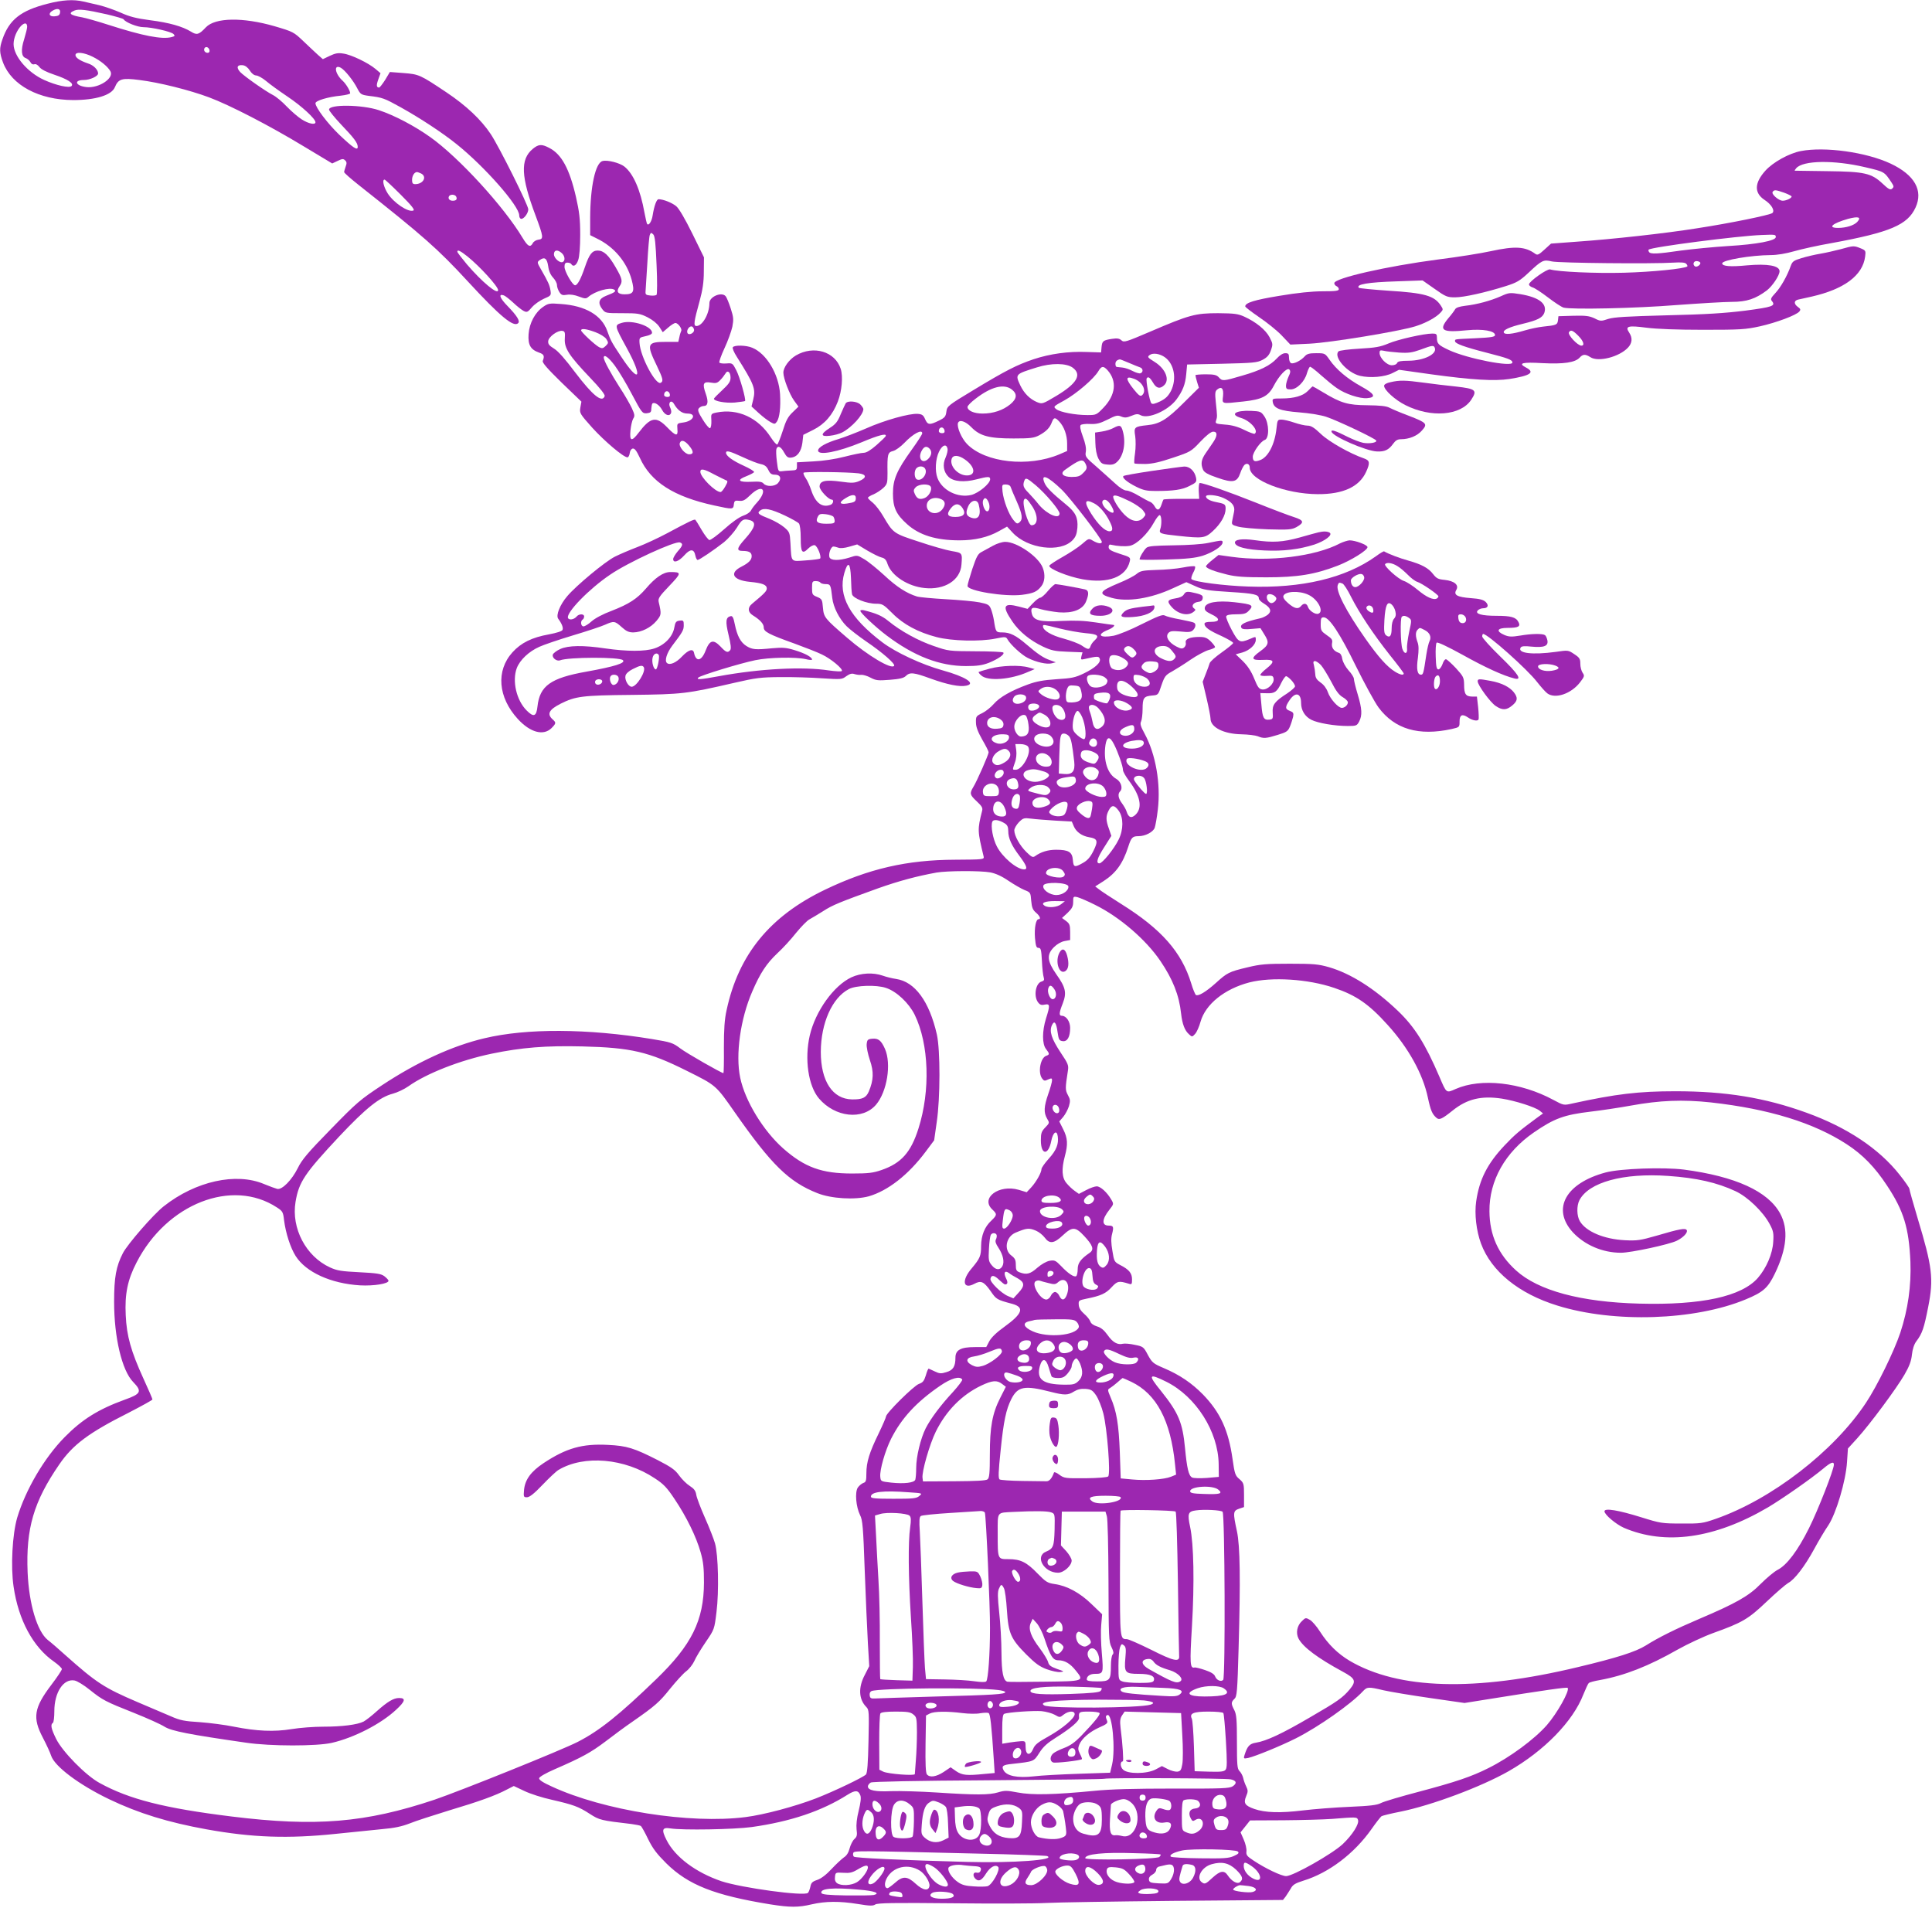 <?xml version="1.0" standalone="no"?>
<!DOCTYPE svg PUBLIC "-//W3C//DTD SVG 20010904//EN"
 "http://www.w3.org/TR/2001/REC-SVG-20010904/DTD/svg10.dtd">
<svg version="1.0" xmlns="http://www.w3.org/2000/svg"
 width="1280pt" height="1264pt" viewBox="0 0 1280 1264"
 preserveAspectRatio="xMidYMid meet">
<g transform="translate(0,1264) scale(0.1,-0.1)"
fill="#9c27b0" stroke="none">
<path d="M314 12615 c-176 -45 -253 -105 -298 -236 -21 -59 -20 -88 4 -153 57
-151 238 -248 465 -249 148 0 254 32 276 85 23 56 47 63 162 48 131 -16 334
-67 462 -115 137 -51 402 -188 628 -325 l188 -113 36 17 c31 15 38 15 50 3 11
-10 11 -20 3 -41 -5 -15 -10 -31 -10 -36 0 -6 44 -44 98 -87 426 -337 521
-420 721 -637 214 -232 304 -307 334 -277 14 14 -8 49 -70 113 -52 53 -63 84
-25 71 9 -3 37 -25 62 -48 25 -24 56 -48 69 -55 22 -11 27 -9 55 24 17 20 53
45 80 57 47 20 48 22 43 55 -6 36 -14 54 -62 138 -27 47 -28 49 -9 63 32 23
48 12 56 -41 4 -32 16 -58 32 -75 14 -15 26 -37 26 -49 0 -13 7 -33 16 -47 13
-20 21 -23 50 -18 21 4 52 -1 80 -12 40 -15 47 -15 62 -2 44 38 143 66 171 48
16 -10 6 -18 -54 -41 -48 -19 -56 -47 -25 -88 21 -27 24 -27 133 -27 102 0
117 -2 167 -27 35 -18 63 -41 78 -63 l23 -36 35 30 c19 17 41 31 49 31 18 0
46 -40 38 -53 -3 -6 -9 -24 -12 -41 l-7 -31 -80 0 c-128 0 -133 -13 -62 -159
41 -86 44 -101 26 -112 -32 -20 -136 173 -141 264 -2 35 -1 36 41 45 25 5 42
14 42 22 0 44 -131 87 -200 66 -50 -15 -50 -16 32 -166 111 -203 84 -242 -38
-56 -64 96 -69 107 -90 166 -36 106 -145 170 -309 181 -73 6 -83 4 -115 -18
-55 -37 -93 -109 -98 -182 -5 -71 13 -102 69 -122 33 -11 38 -22 25 -55 -5
-11 30 -51 124 -143 l132 -127 -7 -39 c-6 -37 -4 -41 79 -134 82 -90 207 -196
233 -196 6 0 13 12 15 27 2 17 10 29 20 31 13 2 25 -14 47 -61 72 -160 225
-258 493 -316 124 -27 126 -27 130 7 3 24 7 27 35 24 26 -3 39 4 73 37 83 81
121 34 43 -51 -14 -15 -31 -37 -37 -49 -6 -13 -29 -28 -53 -36 -25 -9 -74 -43
-125 -89 -46 -41 -90 -73 -98 -72 -8 2 -31 32 -51 66 -20 35 -39 65 -42 68 -6
6 -42 -11 -187 -89 -58 -31 -146 -72 -196 -91 -50 -19 -118 -48 -150 -64 -64
-32 -256 -191 -316 -262 -48 -56 -76 -126 -60 -149 24 -32 35 -60 29 -74 -3
-9 -38 -20 -90 -30 -113 -20 -185 -56 -242 -119 -110 -122 -96 -298 36 -442
82 -89 169 -113 223 -60 31 32 32 36 6 59 -38 35 -22 64 55 103 98 49 142 55
469 58 338 4 364 7 681 80 143 33 175 37 305 38 80 1 204 -3 276 -8 127 -8
132 -8 161 14 23 16 37 20 54 14 13 -4 34 -7 45 -5 12 1 40 -7 62 -19 36 -19
50 -20 128 -14 65 5 92 12 105 25 27 27 53 24 165 -17 111 -40 191 -56 235
-47 68 13 -2 59 -157 102 -137 38 -311 119 -399 186 -215 163 -295 308 -251
459 24 82 40 69 44 -35 1 -46 4 -94 7 -106 6 -27 97 -63 160 -63 41 0 49 -5
107 -63 73 -74 170 -126 293 -158 99 -26 287 -31 390 -10 65 13 70 13 80 -5
18 -33 93 -103 134 -123 55 -28 126 -44 158 -36 l28 7 -38 14 c-44 15 -81 40
-157 105 -70 60 -109 79 -159 79 -43 0 -44 2 -56 80 -4 25 -13 59 -20 76 -11
27 -20 32 -75 43 -34 7 -135 16 -224 21 -88 5 -175 13 -191 18 -68 21 -135 64
-216 140 -48 44 -107 92 -133 107 -47 28 -47 28 -98 11 -70 -22 -125 -21 -133
3 -7 24 11 71 27 70 7 0 22 -4 33 -8 12 -5 42 -2 72 7 l52 15 68 -41 c38 -22
80 -43 95 -46 19 -4 30 -16 38 -42 26 -78 134 -149 246 -160 133 -14 237 52
244 156 6 77 6 77 -65 89 -36 6 -134 34 -217 62 -169 55 -170 56 -236 168 -20
35 -52 76 -69 90 -18 14 -33 29 -33 33 0 4 17 15 38 23 20 9 49 28 65 43 25
24 27 32 27 97 -2 126 1 138 37 147 17 4 51 29 75 54 57 60 118 93 118 63 0
-7 -31 -55 -70 -109 -99 -138 -124 -196 -124 -290 0 -92 21 -138 94 -203 81
-73 192 -107 347 -107 101 0 188 20 261 61 l54 30 37 -40 c99 -107 316 -135
397 -50 21 22 28 41 32 82 5 67 -12 103 -75 154 -92 75 -131 114 -143 144 -27
64 21 45 115 -46 60 -59 265 -326 265 -345 0 -15 -25 -12 -58 7 -29 17 -29 17
-74 -22 -24 -21 -82 -59 -128 -85 -46 -26 -86 -52 -88 -58 -6 -20 125 -73 221
-90 169 -30 288 15 312 119 6 26 4 28 -67 50 -58 19 -73 28 -73 44 0 13 5 19
15 16 44 -10 93 -13 126 -7 45 9 118 79 159 154 16 29 33 51 39 49 12 -4 14
-61 3 -93 -10 -28 1 -32 117 -44 166 -18 180 -16 232 32 52 48 84 104 84 147
0 31 -4 33 -70 46 -37 8 -60 22 -60 36 0 16 74 9 115 -10 57 -26 79 -53 71
-91 -3 -16 -9 -43 -12 -59 -5 -26 -3 -29 38 -40 23 -7 113 -15 198 -18 140 -4
158 -2 190 15 53 30 49 45 -17 66 -32 10 -146 53 -253 96 -178 71 -346 130
-371 130 -5 0 -8 -23 -7 -52 l3 -53 -117 0 c-64 0 -118 -2 -120 -5 -2 -3 -8
-18 -13 -34 -13 -38 -28 -42 -45 -11 -7 13 -21 27 -30 30 -9 3 -43 21 -75 40
-31 19 -68 35 -82 35 -15 0 -44 18 -76 48 -29 26 -85 77 -125 112 -70 60 -74
66 -68 98 3 23 -3 55 -20 100 -16 44 -21 69 -14 76 5 5 33 9 62 7 42 -2 66 4
116 29 55 28 66 31 91 20 23 -9 36 -8 67 5 31 13 43 14 61 4 51 -27 181 30
237 104 42 57 59 101 65 167 l6 65 230 5 c208 5 234 7 270 26 30 16 44 31 55
63 14 40 13 44 -9 87 -26 49 -90 101 -167 136 -42 19 -66 22 -174 23 -150 0
-191 -11 -449 -122 -162 -69 -174 -73 -191 -58 -14 13 -29 15 -62 10 -59 -9
-66 -14 -70 -55 l-3 -35 -95 3 c-122 5 -243 -12 -352 -48 -112 -38 -183 -74
-398 -204 -171 -103 -175 -107 -180 -143 -4 -33 -11 -41 -50 -60 -61 -30 -74
-29 -91 10 -11 26 -20 33 -49 35 -54 4 -220 -42 -343 -97 -62 -27 -143 -58
-182 -70 -81 -24 -135 -54 -135 -76 0 -35 132 -10 289 55 114 48 167 61 159
41 -1 -5 -29 -32 -61 -60 -39 -34 -67 -51 -85 -51 -15 0 -72 -12 -127 -26 -62
-16 -141 -28 -207 -31 l-108 -6 0 -26 c0 -24 -4 -27 -37 -28 -21 -1 -49 -3
-63 -5 -24 -3 -25 0 -33 65 -5 38 -6 75 -3 83 9 25 30 15 51 -24 16 -29 26
-36 45 -34 42 4 68 39 76 98 l6 53 66 33 c76 38 129 99 163 188 27 70 35 165
19 216 -37 115 -179 158 -297 89 -45 -27 -83 -79 -83 -114 0 -38 41 -144 71
-185 l29 -40 -38 -37 c-31 -29 -45 -55 -66 -123 -15 -47 -32 -88 -36 -91 -5
-3 -24 18 -43 47 -84 131 -219 193 -359 165 -38 -8 -38 -8 -35 -54 1 -26 -3
-48 -9 -50 -6 -2 -28 24 -48 57 -31 49 -35 64 -26 75 7 8 21 15 32 15 28 0 33
27 14 81 -24 67 -17 83 34 74 33 -6 43 -3 62 17 13 13 28 33 34 43 14 26 34
10 34 -27 0 -26 -11 -42 -55 -83 -30 -28 -55 -53 -55 -57 0 -16 77 -30 138
-25 36 4 66 8 68 10 8 8 -35 161 -58 204 -24 47 -26 48 -65 45 -23 -2 -44 1
-47 6 -3 5 12 48 34 95 22 47 45 111 52 142 9 49 8 63 -11 122 -12 37 -27 73
-33 80 -26 32 -108 -2 -108 -45 0 -71 -46 -152 -86 -152 -21 0 -17 28 21 165
20 74 28 125 28 195 l1 95 -77 157 c-49 99 -88 166 -107 182 -28 23 -86 46
-117 46 -13 0 -29 -44 -39 -107 -6 -41 -27 -72 -37 -56 -3 5 -10 37 -17 73
-27 152 -74 260 -134 307 -31 24 -112 45 -144 36 -47 -12 -81 -167 -82 -375
l0 -116 44 -22 c114 -55 199 -156 231 -274 21 -79 13 -96 -47 -96 -45 0 -57
18 -34 52 23 33 20 49 -25 127 -46 80 -79 111 -119 111 -37 0 -56 -24 -85
-110 -27 -79 -49 -120 -65 -120 -17 0 -70 92 -70 122 0 21 5 28 19 28 11 0 23
-4 26 -10 13 -21 34 -9 46 28 8 23 13 86 13 167 0 105 -6 153 -28 250 -43 187
-96 284 -177 325 -51 27 -71 25 -110 -7 -83 -70 -78 -183 20 -443 52 -140 54
-154 18 -158 -15 -2 -32 -12 -37 -23 -17 -31 -33 -22 -67 34 -125 209 -424
535 -613 669 -104 74 -239 145 -340 178 -111 37 -330 40 -330 4 0 -8 35 -51
78 -97 89 -93 112 -124 112 -150 0 -27 -29 -8 -123 81 -76 73 -157 180 -157
208 0 17 83 42 166 50 35 4 64 11 64 16 0 17 -28 63 -50 83 -52 47 -61 112
-12 86 27 -15 84 -86 110 -138 20 -38 25 -41 74 -48 92 -11 103 -15 213 -76
129 -72 274 -167 370 -244 185 -148 415 -409 415 -472 0 -13 6 -23 14 -23 18
0 46 38 46 63 0 28 -193 415 -249 499 -64 96 -163 189 -293 276 -175 117 -182
120 -284 128 l-91 7 -31 -52 c-18 -28 -36 -51 -40 -51 -18 0 -20 14 -6 53 l15
42 -33 28 c-47 40 -161 95 -213 102 -35 6 -54 2 -90 -15 l-46 -22 -32 28 c-18
16 -61 57 -97 91 -64 61 -68 63 -190 99 -211 61 -394 58 -456 -7 -46 -49 -60
-53 -98 -29 -57 35 -145 60 -271 76 -92 12 -138 24 -195 50 -41 18 -104 40
-140 49 -36 8 -84 19 -108 25 -65 15 -138 11 -238 -15z m84 -57 c-2 -18 -11
-24 -35 -26 -37 -4 -46 19 -15 37 31 19 54 13 50 -11z m310 -13 c58 -14 108
-28 111 -33 13 -21 93 -52 131 -52 55 0 182 -29 199 -45 12 -12 10 -15 -13
-21 -64 -16 -189 8 -416 81 -74 24 -153 46 -175 50 -81 14 -96 27 -52 45 27
12 77 6 215 -25z m-528 -83 c0 -9 -9 -46 -20 -82 -23 -71 -19 -116 11 -125 10
-4 24 -15 30 -26 6 -13 17 -18 26 -15 9 4 23 -3 34 -18 12 -16 48 -34 99 -51
89 -30 131 -57 114 -75 -15 -15 -101 4 -181 40 -111 50 -203 159 -203 238 0
40 21 90 49 120 24 24 41 22 41 -6z m1208 -155 c2 -10 -3 -17 -12 -17 -18 0
-29 16 -21 31 9 14 29 6 33 -14z m-774 -43 c53 -26 101 -66 118 -97 24 -46
-78 -113 -159 -104 -73 8 -87 47 -17 47 40 0 94 25 94 43 0 25 -31 56 -68 67
-50 17 -82 37 -82 55 0 24 56 18 114 -11z m1041 -91 c12 -20 28 -32 42 -33 11
0 41 -16 65 -36 23 -20 88 -67 143 -104 94 -63 185 -147 185 -170 0 -19 -46
-10 -91 19 -24 15 -69 54 -99 85 -30 32 -71 66 -91 76 -54 28 -191 125 -218
153 -27 30 -20 49 17 45 17 -2 34 -15 47 -35z m1136 -683 c40 -22 12 -70 -40
-70 -16 0 -21 6 -21 28 0 27 15 52 33 52 4 0 17 -5 28 -10z m-136 -140 c75
-75 95 -101 83 -105 -34 -13 -129 51 -169 113 -27 43 -39 92 -21 92 4 0 52
-45 107 -100z m368 -14 c7 -17 -1 -26 -24 -26 -21 0 -33 15 -24 30 9 15 42 12
48 -4z m1327 -453 c5 -103 4 -192 0 -196 -4 -5 -23 -7 -41 -5 -29 3 -34 6 -32
28 1 14 6 99 12 190 5 91 12 173 16 183 7 17 9 17 23 4 11 -12 16 -57 22 -204z
m-1253 58 c83 -67 203 -199 203 -223 0 -35 -106 53 -207 171 -34 41 -63 78
-63 83 0 16 19 7 67 -31z m625 22 c20 -18 24 -48 8 -58 -19 -12 -60 24 -60 50
0 30 24 33 52 8z m876 -506 c5 -23 -36 -43 -44 -22 -7 18 14 47 30 42 6 -2 12
-11 14 -20z m-653 -18 c32 -12 62 -31 72 -45 15 -24 15 -27 -4 -46 -18 -17
-24 -18 -44 -8 -29 16 -119 100 -119 111 0 15 36 10 95 -12z m-203 -43 c-4
-63 28 -112 168 -259 67 -70 100 -112 96 -122 -17 -46 -79 5 -194 156 -66 88
-114 143 -141 159 -32 20 -41 30 -39 50 3 29 62 72 93 68 17 -3 20 -9 17 -52z
m3977 -124 c61 -45 78 -143 39 -222 -18 -34 -35 -51 -71 -69 -34 -16 -51 -21
-59 -13 -11 11 -38 152 -31 165 9 15 22 6 42 -28 22 -38 45 -44 73 -18 40 36
10 110 -62 155 -48 30 -50 33 -33 46 22 16 68 9 102 -16z m-3646 -54 c26 -35
77 -120 114 -191 65 -123 69 -127 98 -125 25 3 30 7 30 30 1 15 4 30 7 34 13
13 46 -8 64 -41 19 -36 50 -47 60 -21 3 8 0 24 -6 36 -16 31 6 55 24 26 26
-45 55 -66 91 -66 62 0 40 -50 -27 -59 -43 -6 -43 -6 -40 -44 5 -50 -10 -48
-69 13 -72 74 -109 67 -188 -37 -46 -61 -61 -57 -54 15 3 31 11 66 18 78 12
18 10 28 -9 70 -13 27 -48 89 -80 137 -59 92 -106 179 -106 197 0 26 31 4 73
-52z m3406 18 c31 -13 64 -27 74 -30 20 -6 23 -32 3 -39 -8 -3 -31 4 -52 15
-21 11 -52 22 -69 23 -16 2 -33 3 -37 4 -5 1 -8 10 -8 20 0 16 9 26 29 30 2 1
29 -10 60 -23z m-372 -32 c62 -46 29 -104 -107 -186 -94 -56 -95 -56 -130 -42
-47 20 -85 58 -110 110 -35 75 -35 75 110 120 95 30 195 29 237 -2z m230 -16
c65 -72 55 -165 -27 -250 -45 -47 -48 -48 -105 -48 -82 0 -181 19 -207 39 -21
17 -20 18 55 59 79 44 195 143 224 193 21 35 33 36 60 7z m177 -58 c57 -21 85
-81 52 -109 -11 -9 -22 -1 -55 40 -56 70 -55 91 3 69z m-810 -71 c37 -29 34
-61 -11 -98 -48 -39 -112 -61 -183 -61 -57 0 -100 19 -100 44 0 8 24 32 53 54
103 80 189 102 241 61z m-2266 -32 c2 -12 -3 -17 -17 -17 -12 0 -21 6 -21 13
0 31 32 34 38 4z m2580 -180 c32 -34 52 -90 52 -145 l0 -50 -51 -22 c-205 -87
-491 -56 -612 68 -37 38 -69 113 -60 140 9 24 49 12 88 -28 57 -59 118 -75
280 -75 114 0 135 3 170 21 47 26 70 49 84 87 13 33 21 34 49 4z m-760 -60 c2
-12 -3 -17 -17 -17 -12 0 -21 6 -21 13 0 31 32 34 38 4z m-1694 -98 c33 -39
33 -59 2 -59 -28 0 -71 52 -62 75 9 24 32 17 60 -16z m1714 -23 c2 -10 -4 -36
-13 -57 -22 -47 -14 -97 20 -129 33 -31 103 -37 184 -16 78 20 91 20 91 1 0
-29 -75 -91 -124 -104 -90 -22 -194 30 -225 112 -18 47 -13 126 10 174 22 46
50 55 57 19z m-120 2 c18 -18 15 -45 -8 -68 -37 -37 -71 0 -45 51 16 31 33 37
53 17z m-1236 -57 c47 -22 101 -43 119 -46 25 -5 38 -15 49 -38 12 -25 21 -32
45 -32 36 0 45 -27 19 -56 -21 -23 -76 -25 -95 -3 -10 12 -28 15 -82 12 -85
-4 -98 12 -32 37 25 10 48 22 51 27 3 5 -28 24 -70 43 -73 33 -116 65 -116 85
0 18 25 11 112 -29z m1469 -14 c69 -47 78 -107 15 -107 -59 0 -116 62 -101
110 9 27 44 26 86 -3z m799 -26 c15 -29 13 -39 -15 -66 -19 -20 -34 -25 -75
-25 -58 0 -79 23 -44 47 96 69 117 75 134 44z m-1063 -33 c23 -30 -16 -88 -51
-75 -19 7 -22 57 -4 75 16 16 43 15 55 0z m-1394 -42 c35 -18 70 -35 77 -38
13 -4 12 -11 -5 -41 -11 -20 -25 -37 -31 -37 -35 0 -134 99 -134 134 0 24 23
20 93 -18z m955 8 c54 -7 56 -29 5 -51 -33 -14 -50 -14 -123 -4 -102 14 -140
5 -140 -33 0 -23 59 -86 80 -86 16 0 11 -27 -6 -34 -57 -22 -101 11 -129 95
-10 30 -26 66 -37 81 -11 16 -17 31 -14 36 5 8 290 5 364 -4z m1174 -79 c67
-57 157 -164 158 -187 0 -42 -83 -6 -136 57 -21 27 -54 63 -71 81 -33 33 -38
48 -27 78 9 24 17 20 76 -29z m-695 -11 c9 -23 -14 -63 -42 -74 -32 -12 -50
-5 -64 27 -10 21 -9 29 5 44 22 24 92 26 101 3z m529 -1 c3 -10 21 -53 40 -95
38 -86 42 -119 18 -139 -14 -12 -20 -9 -40 16 -32 39 -65 128 -72 188 -4 46
-4 47 22 47 17 0 29 -7 32 -17z m-1026 -72 c0 -25 -7 -29 -58 -37 -52 -8 -56
8 -9 36 41 26 67 26 67 1z m1819 -24 c35 -18 73 -44 84 -59 20 -27 20 -28 2
-48 -31 -34 -78 -27 -125 20 -41 41 -84 113 -73 124 9 9 38 -1 112 -37z
m-1248 13 c24 -13 24 -38 0 -67 -35 -41 -101 -23 -101 27 0 44 53 65 101 40z
m308 -16 c13 -29 6 -67 -12 -61 -16 5 -31 51 -24 71 9 23 22 20 36 -10z m292
-32 c39 -62 36 -122 -7 -122 -23 0 -65 145 -49 170 9 15 23 3 56 -48z m522 6
c25 -43 18 -57 -17 -34 -30 19 -50 52 -41 67 12 18 37 5 58 -33z m-879 10 c19
-72 -1 -106 -52 -87 -31 12 -36 31 -18 73 18 43 60 52 70 14z m765 7 c34 -17
75 -64 101 -116 25 -48 25 -69 1 -69 -30 0 -75 44 -121 116 -51 80 -44 102 19
69z m-872 -31 c25 -38 8 -59 -48 -59 -52 0 -61 18 -29 58 27 34 55 34 77 1z
m-1176 -50 c44 -21 85 -44 92 -52 7 -9 12 -47 12 -98 0 -95 10 -108 50 -68 14
14 33 24 42 22 18 -3 48 -78 36 -89 -5 -3 -47 -9 -95 -12 -101 -7 -94 -16
-101 113 -4 71 -6 76 -41 106 -21 18 -63 42 -94 55 -79 31 -89 39 -65 57 25
19 71 10 164 -34z m321 -8 c4 -6 8 -19 8 -28 0 -15 -9 -18 -55 -18 -60 0 -75
13 -56 48 9 17 18 19 53 15 24 -3 46 -11 50 -17z m-555 -22 c47 -13 38 -48
-34 -128 -51 -57 -55 -76 -14 -76 44 0 61 -10 61 -35 0 -25 -20 -45 -67 -69
-84 -42 -58 -90 55 -101 83 -8 112 -19 112 -44 0 -17 -14 -32 -97 -101 -31
-25 -29 -56 5 -77 48 -30 72 -56 72 -80 0 -28 31 -45 204 -107 71 -26 153 -58
181 -72 60 -28 144 -98 132 -110 -4 -4 -42 -2 -85 4 -173 27 -456 12 -729 -38
-124 -23 -152 -25 -136 -9 14 14 275 94 377 115 91 19 268 22 334 7 23 -6 42
-7 42 -3 0 16 -45 41 -114 62 -58 18 -81 19 -150 13 -111 -11 -132 -9 -171 15
-38 24 -61 66 -77 145 -8 41 -15 55 -26 53 -34 -7 -37 -34 -15 -125 15 -62 18
-91 11 -100 -16 -20 -28 -16 -64 23 -48 50 -72 44 -99 -26 -27 -71 -64 -78
-77 -15 -6 30 -37 20 -80 -25 -38 -41 -82 -60 -100 -42 -16 16 0 66 35 113 70
92 77 104 77 137 0 30 -2 33 -27 30 -24 -3 -29 -9 -36 -48 -11 -59 -64 -114
-131 -136 -62 -21 -181 -21 -326 0 -147 22 -245 20 -298 -4 -23 -10 -45 -27
-49 -36 -8 -21 24 -47 47 -39 55 22 396 23 417 1 19 -19 -54 -42 -242 -76
-237 -42 -309 -94 -324 -230 -7 -67 -25 -74 -71 -28 -69 68 -98 197 -66 282
21 54 80 110 150 141 28 13 128 47 221 75 94 28 190 60 214 71 58 26 65 25
110 -16 30 -27 47 -35 77 -35 54 1 115 31 153 76 33 40 34 44 15 126 -5 23 4
37 70 106 82 86 83 92 7 92 -46 0 -99 -36 -162 -110 -58 -67 -111 -102 -227
-147 -57 -21 -111 -50 -133 -70 -20 -18 -44 -33 -53 -33 -18 0 -22 35 -6 45 6
3 10 13 10 21 0 18 -34 18 -49 0 -17 -21 -51 -27 -58 -10 -13 35 139 192 280
287 118 81 431 225 462 213 22 -8 19 -21 -15 -59 -16 -19 -30 -42 -30 -51 0
-29 36 -17 73 24 40 45 65 45 74 -1 3 -16 10 -29 15 -29 11 0 106 64 175 118
28 23 66 66 85 96 33 55 43 61 85 50z m468 -414 c3 -5 19 -10 35 -10 32 0 34
-4 44 -92 7 -61 46 -138 95 -187 20 -20 79 -66 130 -101 109 -74 193 -148 185
-161 -16 -27 -173 66 -311 185 -151 130 -155 136 -161 201 -4 52 -7 57 -38 70
-32 13 -34 17 -34 59 0 42 2 46 24 46 14 0 28 -4 31 -10z m-1071 -479 c8 -13
-8 -96 -19 -96 -15 0 -29 50 -21 79 6 25 29 35 40 17z m-99 -81 c17 -27 -47
-130 -80 -130 -22 0 -48 46 -41 73 3 14 22 31 48 44 49 25 64 27 73 13z m-168
-66 c8 -20 -8 -48 -30 -52 -18 -4 -34 39 -22 57 10 17 45 13 52 -5z m-107 -28
c0 -18 -30 -30 -43 -17 -5 5 -6 14 -3 20 10 16 46 13 46 -3z"/>
<path d="M11930 11639 c-77 -15 -184 -74 -234 -130 -73 -81 -75 -147 -6 -193
46 -30 70 -70 53 -87 -13 -13 -280 -68 -503 -102 -205 -33 -560 -72 -790 -88
l-174 -13 -44 -40 c-37 -34 -46 -38 -60 -28 -67 49 -133 53 -295 18 -63 -14
-219 -39 -348 -55 -343 -45 -689 -124 -689 -157 0 -8 7 -17 15 -20 8 -4 15
-12 15 -20 0 -11 -22 -14 -107 -14 -72 0 -168 -10 -287 -30 -165 -27 -226 -46
-226 -70 0 -5 42 -37 93 -72 50 -34 118 -88 149 -121 l57 -60 128 6 c138 7
590 81 700 115 70 22 138 59 167 91 18 19 18 22 2 46 -43 66 -107 84 -348 99
-104 7 -191 16 -195 19 -22 23 59 37 252 43 l170 6 80 -56 c73 -52 84 -56 135
-56 59 0 202 32 338 75 72 23 91 34 150 89 88 83 98 87 153 74 45 -11 669 -17
806 -8 50 3 76 1 84 -7 7 -7 10 -15 8 -18 -16 -15 -232 -37 -420 -42 -191 -5
-435 6 -489 22 -19 6 -140 -80 -140 -99 0 -8 11 -16 23 -20 13 -3 59 -33 102
-66 43 -33 90 -64 104 -68 51 -14 478 -5 750 17 151 11 316 21 365 21 99 0
157 20 232 76 37 29 84 99 84 127 0 37 -79 51 -215 39 -112 -11 -165 -6 -165
13 0 22 191 54 322 55 42 0 101 10 153 25 48 14 161 39 253 55 386 71 500 120
553 235 52 113 -6 216 -165 291 -162 76 -436 114 -596 83z m428 -107 c128 -30
126 -29 175 -103 15 -23 15 -28 3 -39 -12 -10 -24 -4 -63 33 -75 70 -119 80
-368 83 -115 2 -212 3 -214 3 -2 1 2 8 9 16 44 53 251 56 458 7z m-537 -169
c27 -10 49 -21 49 -25 0 -11 -36 -28 -59 -28 -26 0 -76 43 -67 58 10 16 20 15
77 -5z m484 -193 c-21 -23 -74 -40 -127 -40 -73 0 -39 30 66 60 68 18 90 12
61 -20z m-540 -101 c0 -24 -127 -48 -314 -59 -97 -6 -238 -20 -314 -30 -157
-23 -203 -25 -212 -9 -4 6 -5 13 -2 15 16 17 590 91 747 97 94 4 95 3 95 -14z
m-501 -168 c8 -12 -21 -34 -34 -26 -17 11 -11 35 9 35 11 0 22 -4 25 -9z"/>
<path d="M12195 10989 c-38 -10 -99 -24 -135 -30 -36 -6 -92 -19 -124 -29 -53
-16 -61 -22 -72 -52 -23 -66 -67 -143 -102 -180 -29 -31 -33 -40 -23 -52 27
-33 6 -40 -175 -64 -136 -17 -260 -25 -519 -31 -267 -7 -351 -12 -390 -24 -47
-16 -52 -16 -91 4 -35 16 -58 19 -140 17 l-99 -3 -3 -27 c-4 -30 -10 -33 -99
-42 -29 -3 -83 -14 -120 -25 -84 -25 -134 -30 -140 -14 -6 17 39 37 127 58 95
23 128 39 141 71 22 61 -33 104 -158 125 -70 11 -75 11 -130 -14 -69 -30 -156
-54 -236 -63 -39 -5 -61 -12 -67 -24 -5 -9 -25 -36 -45 -59 -66 -80 -42 -96
125 -79 104 10 185 -4 185 -32 0 -12 -26 -16 -130 -21 -145 -7 -135 -5 -135
-20 0 -15 61 -38 210 -76 144 -37 170 -47 170 -65 0 -32 -299 26 -419 82 -73
34 -81 43 -81 83 0 23 -4 27 -30 27 -56 0 -229 -39 -292 -66 -52 -22 -85 -28
-191 -34 -71 -4 -133 -12 -139 -18 -36 -36 58 -142 142 -162 68 -16 165 -8
217 19 l42 21 213 -30 c269 -37 420 -46 518 -31 140 22 172 44 110 76 -55 29
-26 37 110 29 140 -7 216 4 246 37 21 23 37 24 70 3 52 -35 192 1 250 63 28
30 31 64 8 99 -29 43 -9 49 113 33 70 -9 204 -14 378 -14 246 0 279 2 375 23
111 25 241 74 261 98 10 12 8 18 -9 30 -28 20 -28 42 1 49 12 3 52 12 90 20
215 49 338 140 354 265 5 38 4 41 -30 55 -45 18 -46 18 -132 -6z m-1739 -573
c35 -35 45 -66 21 -66 -25 0 -93 73 -82 89 11 18 25 13 61 -23z m-950 -81 c16
-41 -72 -84 -172 -85 -55 0 -73 -4 -78 -15 -3 -9 -18 -15 -35 -15 -33 0 -81
48 -81 82 0 17 4 19 28 14 15 -4 61 -9 102 -12 62 -4 86 0 140 19 80 30 89 31
96 12z"/>
<path d="M4855 10339 c-4 -6 8 -34 26 -62 116 -184 127 -213 109 -285 l-11
-45 48 -44 c26 -24 61 -50 77 -59 27 -15 30 -15 42 1 19 26 27 95 22 184 -8
131 -89 268 -184 307 -39 17 -120 19 -129 3z"/>
<path d="M8460 10266 c-43 -47 -109 -80 -231 -115 -125 -37 -131 -37 -154 -11
-15 16 -31 20 -87 20 -37 0 -68 -3 -68 -6 0 -4 5 -24 11 -45 l12 -38 -100 -99
c-111 -111 -159 -141 -242 -149 -85 -9 -90 -13 -80 -72 4 -28 4 -78 -1 -113
-5 -34 -7 -65 -4 -68 3 -3 36 -4 72 -4 49 1 99 13 185 42 114 38 119 41 180
106 41 43 70 66 85 66 29 0 29 -27 -1 -71 -13 -19 -36 -52 -50 -73 -29 -42
-33 -71 -16 -109 8 -17 32 -31 94 -52 103 -36 131 -31 152 30 7 22 20 46 27
54 17 16 36 7 36 -18 0 -82 238 -174 450 -175 169 -1 276 49 321 148 27 59 24
75 -12 88 -96 33 -235 112 -288 163 -44 42 -65 55 -88 55 -16 0 -56 9 -88 20
-32 11 -70 20 -85 20 -26 0 -27 -3 -33 -59 -11 -105 -56 -192 -110 -210 -35
-13 -47 -7 -47 23 0 29 52 102 79 111 31 10 30 109 -2 156 -22 32 -26 34 -90
37 -102 4 -142 -24 -65 -47 63 -19 120 -86 90 -105 -4 -2 -35 9 -69 26 -42 21
-82 32 -128 35 -61 5 -65 7 -58 27 8 25 8 29 -2 121 -6 59 -5 73 9 84 29 24
44 7 39 -43 -6 -54 -14 -52 135 -36 122 13 164 34 200 102 36 70 89 125 104
110 9 -9 8 -21 -5 -47 -9 -20 -17 -47 -17 -60 0 -21 5 -25 31 -25 41 0 93 52
108 108 7 23 16 42 21 42 5 0 38 -25 72 -56 35 -31 82 -70 106 -86 56 -39 151
-70 199 -66 63 5 52 28 -39 78 -92 51 -165 112 -209 176 -30 43 -31 44 -88 44
-46 0 -62 -4 -77 -21 -25 -28 -72 -52 -90 -45 -8 3 -14 19 -14 36 0 25 -4 30
-25 30 -15 0 -36 -13 -55 -34z"/>
<path d="M9213 10108 c-26 -5 -43 -15 -43 -24 0 -28 73 -94 141 -128 171 -86
366 -70 436 35 42 64 31 73 -100 88 -61 6 -159 18 -217 26 -119 16 -157 17
-217 3z"/>
<path d="M8666 10051 c-33 -34 -91 -51 -176 -51 -57 0 -61 -1 -58 -21 6 -45
48 -61 175 -71 66 -5 145 -18 178 -29 71 -23 329 -145 333 -158 5 -14 -45 -22
-86 -15 -20 4 -66 21 -102 39 -83 42 -114 52 -108 34 10 -32 229 -127 299
-130 52 -3 80 10 109 51 16 22 29 30 52 30 54 0 108 22 139 58 39 44 32 51
-89 98 -54 20 -110 44 -127 53 -22 11 -62 15 -145 16 -130 1 -175 14 -293 85
-36 22 -68 40 -70 40 -2 0 -16 -13 -31 -29z"/>
<path d="M5603 9968 c-4 -7 -19 -39 -33 -72 -20 -50 -34 -67 -72 -91 -64 -41
-63 -60 1 -52 28 3 64 13 81 22 63 33 140 117 140 155 0 5 -9 19 -20 30 -22
22 -84 27 -97 8z"/>
<path d="M7376 9804 c-16 -9 -49 -19 -75 -23 l-46 -7 2 -67 c1 -44 8 -80 20
-105 18 -33 25 -37 61 -40 33 -3 47 2 66 21 41 41 56 125 35 200 -11 41 -20
44 -63 21z"/>
<path d="M7632 9520 c-101 -15 -186 -30 -189 -34 -11 -11 26 -42 85 -71 46
-23 70 -28 127 -28 120 0 178 8 227 34 44 22 47 26 42 54 -9 44 -42 75 -78 74
-17 -1 -113 -14 -214 -29z"/>
<path d="M8735 9113 c-11 -2 -67 -18 -124 -34 -112 -31 -179 -35 -296 -18 -84
12 -138 5 -133 -18 5 -27 77 -45 196 -50 124 -6 229 7 330 39 71 24 124 64
101 79 -15 9 -40 10 -74 2z"/>
<path d="M8005 9043 c-41 -9 -137 -15 -231 -16 -123 -2 -165 -5 -178 -16 -17
-14 -46 -63 -46 -77 0 -4 80 -4 178 -1 137 4 191 10 240 25 68 22 132 64 132
88 0 16 -2 16 -95 -3z"/>
<path d="M8878 9040 c-162 -86 -469 -124 -719 -89 l-86 12 -41 -33 c-23 -18
-42 -37 -42 -42 0 -13 55 -34 141 -55 57 -14 115 -18 259 -18 206 0 322 19
472 77 86 33 198 102 198 123 0 15 -81 45 -119 45 -14 -1 -42 -10 -63 -20z"/>
<path d="M6580 9025 c-25 -14 -59 -32 -75 -41 -26 -13 -35 -30 -63 -113 -17
-53 -32 -104 -32 -113 0 -33 247 -73 361 -59 76 10 99 20 128 57 23 29 27 77
10 121 -27 74 -171 173 -249 173 -19 0 -55 -11 -80 -25z"/>
<path d="M9115 8954 c-201 -144 -491 -213 -845 -200 -159 5 -359 31 -376 49
-4 4 1 22 11 42 11 19 16 38 12 42 -4 4 -40 1 -80 -7 -40 -8 -118 -15 -175
-16 -91 -3 -106 -6 -131 -26 -15 -13 -68 -41 -118 -61 -132 -55 -141 -72 -48
-98 104 -29 259 -5 407 64 l88 40 60 -27 c53 -24 81 -29 228 -38 163 -10 192
-17 192 -43 0 -8 15 -23 34 -34 45 -28 53 -51 25 -74 -12 -9 -33 -20 -48 -23
-105 -24 -140 -41 -126 -64 5 -9 25 -11 67 -7 l59 5 24 -39 c36 -56 32 -72
-26 -114 -65 -47 -60 -61 20 -57 75 4 80 -11 21 -58 -22 -17 -40 -36 -40 -42
0 -5 19 -8 43 -6 37 3 42 0 45 -19 5 -32 -41 -75 -75 -71 -22 3 -30 14 -54 73
-20 49 -43 83 -75 115 l-47 45 44 12 c48 14 89 52 89 84 0 23 1 23 -43 4 -63
-26 -72 -22 -117 62 -22 42 -39 82 -36 90 4 9 25 13 66 13 47 0 64 4 80 20 40
40 31 46 -91 60 -115 13 -192 -1 -197 -36 -2 -17 7 -26 42 -43 61 -28 61 -51
1 -51 -31 0 -45 -4 -45 -13 0 -22 30 -44 113 -81 42 -20 77 -40 77 -46 0 -5
-34 -33 -75 -62 -41 -29 -78 -61 -81 -73 -3 -11 -15 -43 -26 -71 l-20 -51 26
-110 c14 -60 26 -121 26 -134 0 -58 88 -102 205 -104 44 -1 93 -7 108 -13 39
-16 54 -15 132 9 59 18 68 24 81 55 8 19 17 48 21 64 5 25 2 31 -21 40 -33 12
-33 26 -1 73 38 55 75 45 75 -20 0 -49 25 -90 68 -112 43 -22 155 -41 241 -41
57 0 61 2 76 30 21 41 19 84 -10 180 -14 46 -25 92 -25 102 0 10 -16 36 -36
57 -20 23 -37 54 -41 75 -3 23 -12 38 -24 41 -32 11 -49 34 -44 63 5 23 -1 31
-35 54 -37 26 -40 31 -40 73 0 38 3 45 20 45 37 0 108 -108 214 -325 57 -115
124 -238 149 -272 107 -144 266 -191 485 -143 52 12 52 12 52 51 0 43 18 51
55 26 30 -21 66 -27 71 -13 2 6 1 43 -3 81 l-8 70 -33 0 c-41 1 -52 16 -52 80
-1 46 -5 54 -53 107 -29 31 -59 58 -66 60 -7 2 -18 -12 -24 -32 -7 -19 -19
-35 -27 -35 -12 0 -16 17 -18 84 -2 46 1 88 6 93 6 6 73 -26 173 -81 149 -83
269 -138 342 -156 54 -14 28 28 -93 145 -66 64 -120 124 -120 133 0 9 3 17 6
17 30 0 293 -234 358 -319 26 -33 56 -67 69 -76 53 -37 157 -1 215 74 30 39
31 44 17 64 -8 12 -15 38 -15 59 0 33 -5 41 -40 64 -40 27 -41 27 -123 15
-155 -21 -256 -9 -232 29 6 9 25 11 70 6 84 -8 114 3 107 41 -3 15 -10 31 -16
35 -16 11 -88 10 -164 -3 -56 -9 -74 -9 -105 4 -58 25 -49 47 21 47 72 0 88 9
72 39 -16 32 -50 41 -145 41 -99 0 -144 13 -125 35 7 8 23 15 36 15 32 0 40
19 17 42 -15 14 -39 21 -97 25 -92 7 -117 21 -98 54 20 33 -12 60 -77 67 -43
4 -54 10 -76 38 -31 41 -77 65 -165 90 -52 14 -132 44 -160 61 -3 2 -28 -13
-55 -33z m142 -64 c18 -10 49 -37 70 -58 21 -22 49 -43 63 -47 30 -9 140 -85
140 -96 0 -4 -5 -11 -10 -14 -22 -13 -69 8 -125 55 -32 27 -75 55 -94 61 -38
12 -136 101 -124 112 12 13 48 7 80 -13z m-219 -74 c5 -22 -35 -66 -59 -66
-17 0 -29 19 -29 45 0 17 48 46 70 42 8 -1 16 -10 18 -21z m-144 -42 c9 -3 35
-43 57 -88 56 -110 148 -248 257 -386 51 -63 92 -118 92 -122 0 -14 -24 -9
-58 12 -52 32 -110 97 -196 219 -130 185 -197 317 -183 355 7 18 9 18 31 10z
m-227 -74 c63 -28 107 -111 68 -126 -20 -8 -62 20 -70 46 -8 24 -28 26 -45 5
-19 -23 -43 -18 -85 18 -26 22 -36 39 -32 49 11 31 104 36 164 8z m-213 -19
c10 -15 -19 -42 -36 -36 -23 9 -34 45 -17 56 13 8 43 -3 53 -20z m791 -93 c5
-20 2 -35 -9 -47 -10 -11 -16 -36 -16 -64 0 -50 -12 -66 -37 -46 -13 11 -15
29 -11 101 6 100 20 129 49 102 10 -9 21 -29 24 -46z m-147 14 c4 -25 -6 -28
-33 -9 -10 8 -15 19 -11 26 12 19 41 8 44 -17z m611 -50 c12 -23 -1 -45 -25
-40 -12 2 -20 13 -22 31 -3 22 1 27 17 27 11 0 25 -8 30 -18z m-374 -6 c18
-13 18 -16 1 -93 -9 -44 -16 -93 -14 -108 4 -39 -18 -42 -31 -4 -12 34 -15
201 -4 212 10 11 27 8 48 -7z m105 -81 c33 -17 45 -46 31 -73 -6 -11 -15 -50
-21 -88 -19 -128 -21 -134 -36 -134 -24 0 -31 37 -20 112 6 50 6 80 -2 102
-15 41 -15 69 0 84 15 15 13 15 48 -3z m-688 -232 c14 -16 44 -65 68 -110 30
-59 51 -88 76 -102 19 -11 34 -26 34 -34 0 -18 -21 -37 -40 -37 -24 0 -78 60
-93 105 -9 25 -27 49 -48 63 -25 18 -34 31 -35 55 -1 18 -5 44 -9 60 -6 20 -4
27 7 27 8 0 26 -12 40 -27z m1553 -3 c34 -13 25 -26 -24 -34 -46 -7 -91 7 -91
29 0 18 73 21 115 5z m-765 -104 c0 -33 -20 -62 -33 -49 -11 11 -8 68 5 81 17
17 28 5 28 -32z m-985 8 c14 -15 25 -33 25 -41 0 -7 -24 -28 -52 -47 -83 -53
-100 -76 -96 -127 3 -41 1 -44 -23 -47 -37 -4 -45 13 -52 100 l-7 76 44 -1
c51 -2 67 9 95 69 12 24 26 44 32 44 5 0 21 -12 34 -26z"/>
<path d="M6943 8725 c-20 -25 -44 -45 -51 -45 -8 0 -30 -17 -49 -37 l-35 -37
-57 15 c-104 27 -114 4 -43 -100 45 -66 116 -124 202 -165 56 -26 79 -31 163
-34 l99 -4 -7 -25 c-6 -24 -4 -25 22 -19 83 19 93 19 99 2 10 -25 -31 -62
-106 -98 -56 -27 -80 -32 -180 -38 -87 -6 -133 -14 -190 -35 -112 -41 -187
-84 -226 -129 -19 -22 -54 -50 -77 -61 -40 -19 -42 -22 -41 -62 0 -30 13 -62
42 -114 23 -39 42 -77 42 -83 0 -15 -78 -193 -102 -231 -25 -42 -23 -51 23
-94 33 -31 41 -43 36 -62 -32 -127 -31 -134 10 -304 4 -19 -1 -20 -189 -21
-318 -1 -572 -59 -863 -199 -364 -175 -572 -429 -651 -797 -14 -62 -18 -126
-18 -250 1 -93 -1 -168 -3 -168 -13 0 -244 132 -286 164 -49 37 -61 41 -188
62 -429 70 -829 72 -1110 5 -212 -50 -443 -156 -678 -311 -144 -95 -167 -114
-340 -292 -152 -155 -192 -203 -218 -257 -40 -80 -104 -145 -136 -138 -12 3
-51 17 -87 32 -186 79 -455 19 -665 -147 -68 -53 -241 -252 -271 -311 -45 -88
-58 -159 -58 -322 0 -237 52 -455 126 -531 61 -63 53 -79 -57 -118 -173 -63
-281 -130 -397 -248 -134 -136 -258 -347 -314 -533 -32 -110 -44 -323 -24
-457 32 -221 129 -401 269 -498 27 -19 50 -41 51 -48 0 -7 -31 -54 -70 -105
-115 -152 -126 -217 -56 -350 24 -46 49 -100 55 -120 24 -71 185 -192 385
-288 194 -93 390 -153 644 -199 305 -55 541 -63 857 -30 105 11 241 25 304 31
83 7 134 18 185 38 39 16 157 54 261 86 198 59 309 99 384 139 l45 23 70 -33
c39 -19 121 -45 181 -58 143 -33 178 -45 253 -94 64 -41 72 -43 277 -67 28 -4
55 -9 61 -13 5 -4 27 -43 48 -87 31 -63 57 -97 120 -160 146 -144 320 -212
688 -272 133 -21 187 -21 276 0 91 21 184 22 307 2 78 -13 99 -13 114 -3 15
10 120 12 512 8 272 -3 550 -2 619 2 69 4 450 10 848 14 l722 6 18 23 c9 13
24 37 34 53 13 25 30 35 84 52 169 52 337 180 451 342 30 43 60 81 66 85 7 4
63 18 125 30 208 42 536 165 717 268 236 135 426 330 495 508 15 37 31 72 36
76 5 5 38 14 74 20 164 30 322 92 515 202 66 37 171 86 234 109 195 70 233 92
356 209 61 58 125 113 142 123 42 22 110 110 173 226 29 54 71 124 93 156 52
79 116 293 124 420 l6 89 60 66 c85 93 264 335 315 424 32 55 45 91 49 132 4
36 14 68 29 88 40 53 51 87 79 229 37 187 27 265 -70 586 -30 101 -55 189 -55
196 0 6 -29 48 -64 92 -137 174 -349 315 -618 412 -276 100 -535 142 -868 142
-245 0 -394 -18 -683 -81 -57 -13 -57 -13 -126 24 -217 117 -479 146 -647 72
-63 -28 -60 -30 -107 80 -94 219 -164 331 -276 438 -155 148 -312 247 -456
289 -70 20 -102 23 -260 23 -155 0 -194 -3 -280 -24 -122 -29 -134 -35 -210
-104 -66 -59 -116 -89 -132 -79 -5 4 -20 39 -31 77 -64 208 -197 359 -464 526
-68 43 -134 86 -147 97 l-25 19 55 35 c82 53 128 116 164 228 20 62 28 70 68
70 45 0 96 27 107 55 5 14 15 69 21 122 20 170 -14 366 -87 501 -27 49 -32 67
-24 82 5 10 10 48 10 83 0 74 8 84 64 89 39 3 40 4 61 68 20 58 27 68 68 90
25 14 81 49 123 78 42 29 97 58 120 65 24 6 44 15 44 20 0 5 -13 22 -29 38
-24 23 -38 29 -75 29 -62 0 -96 -14 -90 -38 3 -10 -2 -24 -10 -31 -13 -11 -22
-10 -53 6 -50 26 -73 64 -53 88 12 14 25 16 81 11 54 -6 70 -4 83 9 18 18 21
41 7 49 -5 4 -47 13 -92 22 -46 8 -92 20 -102 26 -15 8 -45 -4 -150 -56 -76
-39 -156 -71 -189 -78 -93 -17 -116 7 -37 39 33 13 53 33 33 33 -4 0 -54 7
-113 16 -78 12 -138 14 -228 10 -142 -8 -186 3 -197 49 -10 40 3 46 59 29 28
-8 82 -17 121 -21 92 -7 157 18 179 71 21 51 19 75 -7 81 -42 10 -183 35 -195
35 -7 0 -29 -20 -50 -45z m77 -249 c52 -13 130 -27 173 -31 82 -7 93 -17 57
-50 -11 -10 -22 -26 -25 -36 -8 -25 -17 -24 -58 4 -19 13 -73 33 -120 46 -81
21 -137 54 -137 81 0 14 2 13 110 -14z m490 -136 c24 -24 25 -33 5 -50 -13
-11 -21 -8 -45 15 -23 22 -27 32 -19 42 16 18 36 16 59 -7z m254 -11 c29 -35
31 -40 14 -57 -17 -17 -43 -15 -88 8 -60 31 -50 80 16 80 24 0 39 -8 58 -31z
m-335 -43 c47 -25 55 -42 32 -65 -23 -23 -61 -27 -92 -11 -19 11 -28 68 -12
83 11 11 42 8 72 -7z m246 -56 c0 -16 -9 -29 -27 -40 -25 -13 -31 -13 -55 0
-34 19 -38 33 -17 54 11 12 29 16 58 14 36 -3 41 -6 41 -28z m-355 -78 c19
-15 21 -22 12 -39 -13 -24 -75 -37 -103 -22 -20 10 -35 52 -24 68 11 18 90 13
115 -7z m283 -11 c26 -26 16 -51 -20 -51 -40 0 -73 26 -73 57 0 24 2 25 37 20
20 -4 46 -15 56 -26z m-104 -51 c53 -48 51 -76 -4 -67 -54 9 -90 30 -93 55 -9
64 34 69 97 12z m-335 -33 c12 -48 -6 -69 -61 -71 -35 -1 -38 1 -41 30 -2 16
2 43 7 58 10 24 15 27 48 24 35 -3 39 -6 47 -41z m-181 22 c38 -20 51 -62 23
-72 -21 -8 -81 10 -108 33 -23 20 -23 20 -4 35 24 18 59 19 89 4z m368 -72
c-6 -15 -14 -27 -18 -27 -22 0 -83 22 -84 30 -5 31 -1 35 41 40 57 7 75 -6 61
-43z m-554 17 c8 -21 -17 -44 -52 -47 -33 -2 -46 23 -25 48 17 20 69 19 77 -1z
m671 -44 c37 -23 41 -36 11 -45 -40 -13 -99 17 -99 51 0 21 49 18 88 -6z
m-583 -20 c0 -20 -51 -38 -66 -23 -7 7 -9 19 -5 28 8 21 71 17 71 -5z m149 -6
c19 -18 30 -59 21 -73 -10 -17 -40 -13 -57 7 -20 21 -31 59 -23 72 9 15 42 12
59 -6z m243 -6 c46 -51 55 -94 24 -122 -31 -28 -54 -17 -62 29 -4 22 -12 53
-18 68 -6 16 -9 33 -5 38 10 16 40 10 61 -13z m-107 -60 c22 -51 30 -139 13
-145 -6 -2 -26 9 -44 25 -28 25 -33 36 -32 69 2 47 19 93 33 93 6 0 20 -19 30
-42z m-250 17 c30 -15 48 -54 35 -74 -10 -17 -47 -13 -82 9 -39 23 -42 43 -11
64 27 19 23 19 58 1z m-106 -66 c8 -56 -7 -78 -50 -79 -20 0 -44 35 -44 65 0
44 51 94 76 74 6 -5 15 -32 18 -60z m-186 35 c15 -10 22 -24 20 -37 -2 -18
-11 -23 -41 -25 -42 -4 -67 11 -67 37 0 40 48 53 88 25z m887 -65 c0 -28 -40
-51 -73 -42 -35 9 -27 39 16 56 46 20 57 17 57 -14z m-830 -54 c0 -29 -47 -52
-82 -39 -62 21 -30 62 46 59 28 -1 36 -5 36 -20z m279 6 c39 -43 1 -82 -62
-63 -71 22 -65 82 8 82 24 0 43 -7 54 -19z m118 2 c15 -17 21 -51 35 -169 7
-64 -12 -87 -66 -82 l-36 3 3 115 c4 134 7 150 31 150 10 0 25 -8 33 -17z
m186 -41 c4 -26 -22 -40 -43 -22 -11 9 -12 17 -4 32 13 25 43 19 47 -10z m113
-14 c27 -53 59 -145 59 -170 0 -10 18 -42 40 -71 75 -100 90 -177 45 -223 -28
-28 -48 -22 -61 19 -3 12 -17 36 -30 54 -26 34 -30 63 -13 80 20 20 6 65 -26
83 -57 32 -86 122 -71 224 9 58 29 60 57 4z m196 16 c8 -24 -28 -44 -77 -44
-77 0 -79 35 -3 51 49 9 75 7 80 -7z m-767 -29 c29 -35 -34 -155 -81 -155 -23
0 -22 -2 -5 48 9 23 12 57 9 81 l-6 41 35 0 c20 0 41 -7 48 -15z m-127 -30
c21 -21 10 -54 -27 -76 -38 -23 -59 -24 -76 -4 -17 20 3 61 40 80 33 18 45 18
63 0z m567 -10 c33 -17 37 -32 16 -61 -14 -18 -17 -18 -58 -4 -42 15 -56 35
-44 66 7 18 49 18 86 -1z m-299 -26 c24 -24 22 -62 -4 -67 -33 -7 -67 8 -79
33 -22 49 41 76 83 34z m632 -31 c29 -11 34 -27 15 -46 -37 -37 -158 17 -132
60 7 11 73 3 117 -14z m-318 -52 c16 -12 18 -19 10 -43 -17 -46 -69 -42 -96 8
-20 38 46 65 86 35z m-347 -18 c17 -5 32 -16 32 -24 0 -19 -52 -44 -92 -44
-72 0 -107 62 -45 78 33 9 48 7 105 -10z m-268 -8 c0 -21 -34 -45 -50 -35 -24
15 -1 55 32 55 11 0 18 -7 18 -20z m478 -48 c7 -43 -97 -69 -122 -30 -15 24 3
40 56 48 56 9 62 8 66 -18z m452 13 c16 -19 26 -105 13 -105 -9 0 -58 56 -77
88 -18 30 40 46 64 17z m-836 -31 c8 -32 1 -44 -28 -44 -46 0 -64 54 -23 69
30 11 44 4 51 -25z m-139 -20 c9 -9 15 -28 13 -43 -3 -24 -6 -26 -53 -26 -47
0 -50 2 -53 27 -5 46 59 76 93 42z m705 -6 c11 -12 20 -32 20 -45 0 -19 -5
-23 -30 -23 -39 0 -110 36 -110 55 0 38 87 48 120 13z m-366 -4 c20 -19 20
-28 1 -44 -12 -10 -25 -10 -63 0 -81 21 -80 19 -53 41 29 23 93 25 115 3z
m-189 -54 c4 -6 4 -29 0 -51 -6 -34 -10 -40 -28 -37 -26 4 -33 32 -18 71 11
27 34 36 46 17z m190 -26 c23 -23 14 -37 -31 -50 -45 -13 -74 -3 -74 27 0 35
76 52 105 23z m290 -63 c-4 -25 -9 -49 -12 -53 -8 -15 -29 -8 -62 20 -24 20
-31 32 -25 46 9 22 60 45 86 38 17 -4 19 -10 13 -51z m-580 10 c19 -43 14 -61
-16 -61 -36 0 -59 19 -59 48 0 62 49 70 75 13z m417 27 c3 -7 0 -29 -7 -48
-10 -30 -17 -35 -46 -38 -19 -2 -43 4 -54 11 -17 13 -18 17 -5 33 36 42 103
67 112 42z m340 -50 c32 -45 32 -125 -1 -191 -29 -60 -107 -157 -127 -157 -25
0 -15 35 33 109 l46 73 -16 47 c-21 57 -21 84 -2 121 20 39 38 38 67 -2z
m-419 -65 l108 -6 13 -31 c16 -38 54 -65 102 -73 56 -9 61 -25 28 -91 -21 -42
-40 -63 -69 -79 -56 -32 -63 -29 -67 19 -4 53 -28 68 -111 68 -54 0 -100 -14
-139 -42 -15 -11 -23 -7 -58 27 -44 43 -80 108 -80 144 0 12 14 36 30 53 29
29 34 30 83 24 29 -4 101 -9 160 -13z m-335 -19 c16 -10 22 -24 22 -50 0 -47
21 -95 75 -166 47 -63 56 -88 30 -88 -49 0 -145 82 -181 153 -26 50 -41 133
-30 162 7 19 45 14 84 -11z m386 -316 c13 -18 14 -25 3 -35 -17 -18 -117 2
-117 22 0 38 90 48 114 13z m-483 -8 c36 -7 76 -25 121 -56 36 -24 84 -52 106
-61 39 -15 40 -17 44 -71 4 -44 10 -60 31 -78 27 -23 35 -44 18 -44 -18 0 -29
-58 -24 -124 5 -54 9 -66 23 -66 16 0 19 -12 23 -87 2 -49 8 -98 12 -109 5
-16 2 -22 -14 -27 -39 -10 -54 -94 -25 -136 13 -18 23 -22 45 -17 36 7 37 -4
9 -92 -26 -84 -26 -169 0 -202 24 -31 25 -37 2 -45 -39 -12 -57 -111 -28 -150
12 -17 18 -18 40 -7 23 10 26 9 26 -6 0 -10 -11 -51 -25 -90 -29 -84 -31 -123
-8 -163 17 -28 17 -29 -12 -59 -25 -26 -29 -38 -29 -85 0 -99 50 -102 69 -4
11 57 37 76 43 30 7 -50 -9 -92 -59 -147 -27 -30 -49 -61 -49 -70 0 -23 -35
-85 -68 -121 l-30 -32 -53 16 c-131 38 -256 -55 -174 -131 32 -30 31 -36 -6
-72 -46 -42 -68 -99 -69 -169 0 -66 -7 -82 -62 -148 -69 -80 -58 -143 17 -103
44 24 63 16 108 -48 38 -55 40 -57 145 -85 81 -23 66 -65 -53 -151 -52 -37
-88 -72 -101 -97 l-20 -38 -75 0 c-94 0 -129 -19 -129 -70 0 -58 -15 -83 -60
-96 -35 -11 -46 -10 -75 4 -20 9 -38 18 -42 19 -3 2 -12 -18 -19 -44 -12 -38
-20 -48 -46 -57 -34 -12 -218 -194 -218 -216 0 -6 -22 -57 -49 -113 -61 -125
-81 -189 -81 -263 0 -49 -3 -59 -20 -64 -11 -4 -28 -18 -37 -31 -20 -31 -12
-127 15 -182 17 -32 21 -80 31 -367 7 -181 16 -398 21 -482 l9 -152 -29 -57
c-45 -84 -41 -163 10 -214 18 -18 18 -34 14 -227 -3 -145 -8 -211 -17 -220
-21 -20 -206 -109 -331 -158 -137 -53 -346 -109 -467 -124 -368 -47 -940 44
-1282 202 -62 28 -87 45 -85 56 2 9 45 34 103 59 184 80 239 111 335 183 52
40 133 100 180 132 151 105 179 130 250 219 39 48 86 100 106 115 20 15 44 46
54 68 9 22 43 78 75 125 58 85 58 85 72 200 17 135 12 378 -10 455 -8 28 -37
103 -66 168 -29 65 -55 134 -58 153 -4 27 -15 41 -43 59 -21 13 -53 45 -71 70
-26 37 -52 55 -141 101 -157 80 -205 95 -330 101 -170 9 -276 -21 -427 -121
-84 -56 -122 -109 -129 -176 -4 -47 -3 -50 19 -50 17 0 48 24 104 83 44 46 91
90 105 98 169 101 439 78 639 -56 57 -37 80 -61 131 -138 78 -116 143 -249
172 -352 18 -63 22 -105 22 -200 -1 -251 -81 -413 -316 -640 -243 -235 -375
-341 -519 -415 -104 -54 -783 -327 -951 -384 -458 -153 -786 -180 -1344 -111
-445 55 -678 114 -874 222 -91 49 -246 207 -288 292 -33 67 -39 95 -22 106 6
3 10 39 10 78 0 125 61 217 134 203 17 -3 63 -31 101 -62 85 -68 102 -77 296
-154 85 -34 174 -74 199 -90 46 -29 165 -52 540 -106 161 -24 469 -24 569 -1
147 34 324 125 424 218 62 57 68 79 21 79 -36 0 -75 -23 -146 -86 -34 -31 -74
-62 -89 -70 -41 -21 -143 -34 -267 -34 -62 0 -156 -7 -210 -16 -116 -19 -231
-14 -382 16 -58 12 -159 25 -226 30 -101 6 -131 12 -190 38 -38 16 -138 59
-223 95 -222 95 -271 127 -479 312 -43 39 -95 84 -116 100 -70 57 -124 238
-133 447 -12 291 40 469 210 716 90 131 195 209 459 342 87 45 158 84 158 88
0 5 -27 67 -60 139 -82 180 -111 282 -117 419 -7 140 12 235 72 350 200 389
633 559 930 364 37 -24 41 -30 47 -85 11 -85 42 -182 77 -237 68 -107 233
-182 426 -194 92 -5 191 11 189 31 -1 6 -14 19 -28 30 -22 16 -50 20 -165 26
-119 6 -147 10 -195 32 -159 73 -257 259 -228 434 22 132 60 188 289 433 178
189 268 261 356 284 30 8 76 30 103 49 119 85 344 173 552 216 198 41 358 54
602 48 321 -8 437 -35 691 -162 195 -97 191 -94 318 -276 242 -346 357 -459
546 -534 92 -37 250 -46 341 -21 127 37 262 142 377 296 l56 75 17 120 c24
160 24 478 1 581 -50 220 -146 350 -270 368 -27 4 -67 14 -89 22 -63 22 -144
18 -207 -11 -117 -55 -238 -223 -276 -385 -36 -156 -10 -335 61 -418 107 -125
289 -145 378 -41 73 86 103 270 59 370 -25 56 -44 71 -85 67 -29 -3 -33 -7
-36 -36 -2 -18 8 -66 21 -105 27 -78 25 -133 -7 -209 -18 -41 -42 -53 -111
-52 -129 2 -207 121 -207 315 1 191 75 358 186 416 47 25 182 29 245 8 71 -23
152 -100 191 -178 95 -195 105 -503 25 -754 -50 -158 -114 -230 -245 -275 -55
-19 -86 -23 -195 -23 -201 0 -314 41 -456 166 -132 117 -253 315 -285 469 -32
151 1 390 80 571 52 121 94 185 166 253 36 33 92 94 124 135 33 40 72 81 89
90 16 9 57 33 90 54 63 41 111 60 363 151 138 49 257 81 389 105 70 12 292 13
356 1z m517 -92 c5 -27 -37 -58 -79 -58 -46 0 -96 37 -86 64 10 25 160 20 165
-6z m177 -123 c161 -79 337 -230 433 -372 82 -121 124 -226 137 -348 8 -70 24
-113 53 -138 19 -18 21 -18 40 3 11 12 27 48 36 81 33 116 159 217 323 260
149 38 389 23 562 -36 146 -49 231 -108 355 -246 137 -151 233 -324 266 -481
19 -88 29 -110 58 -135 18 -15 36 -7 107 50 95 76 189 99 326 78 89 -14 220
-56 250 -80 l22 -18 -39 -28 c-117 -86 -149 -113 -216 -184 -114 -121 -167
-225 -188 -371 -12 -83 1 -195 32 -279 68 -184 250 -332 506 -411 375 -117
911 -99 1248 41 116 48 147 76 193 171 80 166 91 295 35 398 -80 147 -296 246
-638 291 -135 17 -420 7 -518 -19 -265 -71 -359 -241 -218 -396 79 -85 198
-136 319 -136 66 0 322 55 371 80 44 22 74 55 65 70 -9 15 -47 8 -200 -37
-108 -31 -129 -34 -210 -30 -138 7 -257 57 -298 126 -21 35 -22 102 -3 139 62
119 290 182 588 161 189 -13 324 -44 446 -101 80 -37 182 -135 226 -217 25
-46 28 -61 24 -119 -4 -78 -45 -173 -101 -238 -108 -124 -374 -182 -786 -171
-387 10 -670 86 -817 220 -118 107 -175 234 -176 392 -2 203 104 391 294 522
135 93 200 117 377 138 69 8 189 26 266 40 192 35 344 41 530 21 385 -43 682
-135 900 -277 105 -68 187 -152 267 -274 111 -167 145 -281 155 -505 6 -159
-16 -315 -67 -470 -42 -125 -153 -352 -228 -465 -214 -322 -625 -639 -995
-768 -86 -30 -100 -32 -227 -31 -129 0 -140 2 -265 41 -154 48 -245 63 -245
40 0 -22 75 -85 128 -109 274 -118 603 -72 955 135 96 57 288 191 368 258 49
41 69 48 69 25 0 -33 -105 -301 -165 -421 -75 -150 -147 -245 -208 -276 -23
-12 -73 -54 -112 -93 -78 -80 -165 -129 -405 -231 -162 -69 -272 -124 -356
-177 -67 -42 -193 -82 -449 -143 -682 -164 -1190 -149 -1514 42 -78 47 -141
108 -195 192 -22 35 -53 71 -68 79 -26 15 -29 15 -52 -8 -33 -30 -42 -79 -23
-116 30 -57 126 -129 294 -220 83 -45 90 -62 46 -116 -48 -57 -81 -80 -262
-185 -186 -109 -291 -158 -360 -169 -43 -7 -57 -23 -76 -83 -7 -23 -5 -24 25
-18 45 10 215 79 318 131 148 75 363 226 441 310 29 31 37 31 138 7 44 -10
182 -33 307 -51 l229 -33 131 21 c412 66 546 85 552 79 16 -16 -69 -168 -138
-247 -83 -94 -244 -213 -386 -284 -113 -57 -217 -92 -458 -156 -122 -32 -237
-66 -255 -76 -27 -14 -72 -19 -209 -25 -96 -4 -236 -15 -310 -24 -147 -18
-249 -15 -320 10 -62 22 -73 38 -54 84 13 31 13 39 0 66 -8 16 -17 42 -20 57
-4 15 -14 34 -24 44 -15 15 -17 39 -17 193 0 148 -3 181 -17 210 -23 43 -22
54 0 75 17 15 20 45 28 334 13 457 10 679 -11 777 -27 124 -26 135 14 149 l33
11 0 80 c0 75 -2 80 -30 105 -28 23 -32 34 -46 133 -27 192 -82 310 -196 428
-75 76 -154 130 -260 175 -70 30 -77 36 -105 87 -28 53 -31 56 -87 67 -31 7
-67 10 -79 7 -34 -9 -67 9 -101 58 -23 32 -43 49 -70 57 -23 7 -40 19 -44 32
-4 12 -22 35 -41 51 -23 20 -35 40 -36 60 -2 29 0 30 53 41 94 19 127 34 165
76 38 41 47 43 113 23 20 -7 22 -4 22 29 0 41 -20 65 -79 95 -38 20 -40 23
-51 93 -9 53 -10 84 -2 113 12 47 9 55 -23 55 -47 0 -45 42 5 105 29 37 30 38
12 68 -27 47 -71 87 -96 87 -13 0 -44 -11 -70 -25 l-48 -25 -28 20 c-16 11
-40 34 -54 51 -31 36 -34 93 -11 179 21 78 19 119 -11 178 l-26 52 26 30 c14
17 31 49 38 71 10 35 9 45 -7 74 -18 34 -18 45 0 160 6 37 2 47 -49 123 -60
91 -75 139 -57 179 16 35 29 20 38 -47 7 -49 11 -55 34 -58 31 -4 49 29 49 88
0 42 -26 80 -55 80 -20 0 -19 19 6 82 27 70 20 105 -42 192 -62 89 -66 131
-16 181 20 20 48 36 70 40 l37 7 0 53 c0 46 -4 56 -27 73 l-27 20 37 34 c30
29 37 43 37 73 0 35 1 37 28 31 15 -4 68 -26 117 -51z m-224 5 c-24 -21 -85
-27 -110 -11 -28 18 1 31 67 31 l67 -1 -24 -19z m-45 -565 c18 -27 11 -65 -12
-65 -18 0 -37 46 -29 71 8 26 21 24 41 -6z m29 -785 c8 -25 -1 -41 -20 -34
-16 7 -27 32 -19 45 9 16 32 10 39 -11z m229 -618 c-15 -24 -52 -28 -61 -6 -4
11 1 23 17 36 21 17 25 17 39 3 12 -12 13 -19 5 -33z m-229 25 c30 -23 8 -37
-56 -37 -45 0 -59 3 -59 15 0 32 79 47 115 22z m22 -80 c13 -13 13 -17 -6 -36
-38 -38 -141 -20 -141 25 0 32 117 41 147 11z m-346 -7 c10 -6 19 -20 19 -32
0 -29 -38 -88 -57 -88 -13 0 -15 9 -9 56 9 77 12 82 47 64z m534 -61 c7 -20
-1 -39 -15 -39 -14 0 -32 40 -26 56 7 18 34 7 41 -17z m-190 -19 c13 -21 -17
-40 -61 -40 -33 0 -44 4 -44 15 0 28 91 48 105 25z m-171 -54 c19 -8 44 -28
57 -45 32 -44 62 -41 120 14 63 59 84 58 141 -3 59 -63 68 -91 38 -112 -60
-41 -80 -68 -80 -109 0 -22 -5 -43 -10 -46 -14 -9 -54 18 -101 68 -35 36 -42
39 -74 34 -22 -4 -54 -22 -82 -46 -47 -42 -72 -48 -117 -31 -22 8 -26 16 -26
49 0 33 -5 44 -30 63 -51 38 -35 124 28 151 74 31 89 33 136 13z m-261 -28 c2
-7 0 -21 -5 -30 -6 -13 -1 -28 17 -55 31 -47 41 -94 26 -122 -16 -29 -45 -26
-71 7 -20 24 -22 36 -18 107 2 45 8 86 12 93 9 16 33 15 39 0z m719 -78 c29
-40 34 -91 10 -120 -17 -20 -24 -23 -38 -14 -23 14 -31 47 -26 112 5 60 21 66
54 22z m-84 -193 c2 -35 8 -50 23 -58 17 -8 18 -13 8 -25 -13 -16 -63 -11 -86
8 -30 24 1 133 35 126 13 -2 18 -16 20 -51z m-495 -17 c46 -26 48 -49 4 -96
l-33 -36 -36 15 c-45 19 -120 93 -116 114 5 28 25 25 57 -6 18 -17 35 -31 40
-31 17 0 20 14 7 39 -19 38 -10 57 18 37 11 -9 38 -25 59 -36z m237 36 c0 -8
-7 -17 -16 -20 -23 -9 -24 -8 -24 14 0 13 7 20 20 20 11 0 20 -6 20 -14z m-33
-67 c37 -10 46 -9 62 5 45 41 83 -4 62 -74 -14 -46 -36 -52 -53 -15 -6 14 -19
25 -28 25 -9 0 -22 -11 -28 -25 -6 -14 -20 -25 -30 -25 -41 0 -100 102 -71
121 8 5 20 7 28 4 7 -3 33 -10 58 -16z m188 -259 c9 -10 15 -26 12 -34 -21
-55 -206 -71 -304 -27 -61 27 -72 56 -25 67 15 3 32 7 37 9 6 2 67 4 136 4
113 1 128 -1 144 -19z m-305 -138 c0 -44 -70 -69 -78 -29 -5 26 16 47 49 47
22 0 29 -5 29 -18z m144 -1 c26 -29 17 -54 -24 -63 -74 -16 -106 17 -58 62 27
25 60 26 82 1z m236 1 c0 -46 -60 -71 -68 -29 -6 32 6 47 38 47 22 0 30 -5 30
-18z m-119 -10 c13 -11 20 -25 16 -34 -6 -16 -52 -29 -73 -21 -20 7 -27 42
-14 58 17 20 43 19 71 -3z m-453 -44 c4 -21 -80 -85 -129 -98 -31 -9 -45 -7
-69 5 -46 24 -40 51 13 58 23 3 69 17 102 31 65 27 78 28 83 4z m777 -19 c49
-23 72 -29 95 -24 32 7 41 -10 18 -33 -16 -16 -101 -15 -141 2 -39 16 -82 61
-72 75 10 17 32 13 100 -20z m-597 -27 c4 -26 -17 -37 -53 -28 -29 7 -33 30
-7 45 27 17 57 9 60 -17z m241 -14 c10 -26 -7 -61 -31 -66 -8 -2 -25 6 -39 16
-21 17 -22 23 -11 46 16 35 68 37 81 4z m97 -23 c21 -52 18 -88 -12 -116 -22
-21 -35 -24 -97 -23 -138 2 -181 35 -158 122 16 57 41 54 59 -8 8 -25 15 -51
18 -57 2 -8 20 -13 43 -13 32 0 44 6 65 31 14 17 26 37 26 45 0 21 19 54 31
54 5 0 17 -16 25 -35z m150 -10 c7 -17 -12 -45 -31 -45 -16 0 -26 25 -19 45 8
19 43 19 50 0z m-468 -22 c-4 -22 -62 -30 -84 -13 -22 19 -7 30 42 30 38 0 45
-3 42 -17z m-98 -48 c19 -7 35 -18 35 -26 0 -16 -45 -24 -81 -15 -26 7 -49 40
-39 57 7 10 16 8 85 -16z m635 -7 c-8 -20 -48 -38 -85 -38 -45 0 -36 18 22 45
53 24 74 22 63 -7z m353 -33 c196 -98 343 -330 346 -545 l1 -85 -80 -7 c-44
-3 -88 -2 -97 3 -23 12 -34 60 -47 195 -16 169 -43 233 -158 377 -90 110 -84
121 35 62z m-1353 15 c3 -5 -25 -42 -61 -82 -83 -89 -148 -177 -181 -241 -34
-68 -63 -188 -63 -263 0 -34 -3 -69 -6 -78 -8 -20 -73 -28 -159 -19 -70 8 -70
8 -73 40 -4 45 32 171 72 251 69 136 166 242 325 351 73 50 130 66 146 41z
m1120 -15 c167 -80 261 -256 290 -548 l7 -67 -34 -14 c-44 -18 -165 -27 -258
-18 l-75 7 -6 175 c-7 182 -21 270 -61 362 -21 50 -21 52 -3 62 10 6 32 23 49
38 17 15 32 28 34 28 2 0 27 -11 57 -25z m-856 -14 l25 -19 -37 -73 c-53 -104
-69 -194 -69 -376 0 -120 -3 -155 -15 -164 -9 -9 -78 -12 -221 -13 l-207 -1
-3 23 c-6 40 47 224 88 307 69 139 173 244 301 305 74 35 104 37 138 11z m320
-52 c94 -24 116 -24 157 2 23 14 46 19 76 17 36 -3 46 -8 70 -43 15 -22 37
-76 48 -120 25 -99 49 -400 32 -417 -6 -6 -65 -11 -150 -12 -133 -1 -142 0
-173 23 -18 14 -34 20 -36 15 -14 -39 -31 -59 -51 -58 -12 0 -84 1 -159 2 -76
1 -144 6 -150 10 -10 7 -9 47 7 198 19 188 36 267 70 334 43 85 87 93 259 49z
m1112 -648 c33 -27 14 -33 -97 -29 -70 2 -89 6 -89 18 0 33 148 42 186 11z
m-2051 -18 c92 -6 93 -6 70 -25 -19 -16 -41 -18 -171 -18 -122 0 -149 3 -149
14 0 32 79 42 250 29z m1404 -32 c20 -32 -149 -58 -188 -28 -35 26 -9 37 89
37 52 0 96 -4 99 -9z m365 -96 c5 -6 11 -208 15 -470 3 -253 7 -471 8 -485 5
-45 -36 -36 -186 40 -77 38 -149 70 -161 70 -45 0 -45 2 -45 435 0 227 2 414
4 416 9 9 356 3 365 -6z m311 -1 c15 -15 19 -1099 4 -1114 -15 -15 -44 -2 -54
24 -5 14 -27 28 -66 41 -32 11 -64 19 -70 17 -30 -7 -32 25 -17 273 17 289 12
544 -12 658 -19 89 -14 103 38 110 54 8 166 2 177 -9z m-1575 -6 c8 -23 35
-624 34 -765 0 -171 -12 -340 -25 -353 -6 -6 -36 -5 -79 1 -39 6 -126 11 -195
12 l-125 2 -7 75 c-3 41 -11 239 -17 440 -6 201 -14 408 -17 461 -5 76 -3 98
7 105 8 5 95 14 194 20 99 6 190 12 203 13 12 0 25 -5 27 -11z m439 2 c25 -9
25 -10 23 -114 -3 -112 -9 -126 -56 -146 -77 -31 -15 -140 79 -140 38 0 90 47
90 81 0 12 -16 39 -35 61 l-36 39 3 112 3 112 144 0 145 0 9 -30 c6 -17 10
-203 11 -430 1 -371 2 -403 20 -438 14 -29 16 -41 7 -50 -6 -6 -11 -40 -11
-75 0 -94 -7 -102 -90 -102 -51 0 -70 4 -70 13 0 22 22 37 54 37 56 0 57 4 46
135 -6 66 -8 151 -4 190 l6 70 -70 67 c-78 76 -164 122 -245 133 -47 7 -58 14
-112 69 -73 76 -114 96 -193 96 -73 0 -72 -3 -72 172 0 146 -8 135 105 141
138 7 225 6 249 -3z m-938 -22 c10 -10 11 -28 4 -78 -14 -97 -12 -325 5 -595
9 -132 15 -280 13 -330 l-3 -90 -105 3 c-57 2 -106 5 -108 7 -2 2 -3 113 -3
247 1 134 -3 317 -9 408 -5 91 -13 224 -16 297 l-7 132 34 10 c45 14 178 6
195 -11z m958 -284 c21 -8 20 -31 -1 -42 -24 -12 -43 -4 -43 18 0 10 6 21 13
23 6 3 13 6 14 6 1 1 8 -2 17 -5z m-240 -96 c20 -29 20 -58 1 -58 -16 0 -47
59 -39 72 9 14 22 9 38 -14z m-93 -100 c7 -12 16 -78 20 -146 10 -154 26 -190
128 -293 60 -60 89 -81 135 -98 33 -12 73 -21 90 -19 29 3 28 4 -22 21 -41 15
-53 24 -58 45 -4 15 -29 56 -55 91 -59 77 -78 129 -60 168 l13 28 28 -31 c15
-18 38 -63 50 -100 38 -116 56 -144 91 -144 43 0 79 -21 117 -69 56 -69 54
-70 -210 -73 -128 -2 -238 -2 -244 0 -27 8 -38 59 -39 192 0 74 -7 194 -15
267 -11 102 -11 138 -2 157 14 32 18 32 33 4z m377 -230 c7 -7 12 -23 12 -36
0 -22 -3 -24 -29 -19 -15 3 -33 1 -39 -5 -6 -6 -18 -8 -27 -4 -14 5 -15 9 -5
21 7 8 18 15 26 15 7 0 18 9 24 20 12 23 21 25 38 8z m152 -73 c16 -8 35 -25
41 -37 10 -18 8 -24 -7 -35 -23 -17 -35 -16 -62 3 -21 15 -31 62 -15 77 9 9
10 9 43 -8z m-145 -71 c14 -14 14 -19 2 -38 -21 -31 -45 -32 -58 -2 -22 48 18
77 56 40z m421 -87 c-9 -99 -2 -107 89 -107 77 0 110 -15 99 -45 -5 -12 -26
-15 -94 -15 -49 0 -100 4 -114 10 -25 9 -26 12 -26 104 0 52 5 107 10 121 9
24 12 25 26 14 14 -11 15 -26 10 -82z m-180 22 c14 -43 5 -64 -25 -54 -34 10
-55 49 -41 75 17 33 51 22 66 -21z m366 -47 c16 -24 47 -40 109 -58 55 -17 94
-59 68 -74 -25 -16 -55 -4 -206 81 -57 32 -57 66 -1 68 9 1 23 -7 30 -17z
m-344 -176 c3 -3 0 -12 -6 -19 -9 -10 -59 -15 -199 -20 -189 -6 -262 -1 -266
18 -5 24 90 34 277 30 104 -2 191 -7 194 -9z m410 1 c112 -4 142 -17 107 -44
-16 -12 -39 -14 -115 -9 -188 11 -255 19 -268 29 -27 21 13 34 95 31 43 -2
124 -5 181 -7z m400 -3 c52 -36 11 -54 -128 -54 -113 0 -132 24 -44 55 54 19
144 19 172 -1z m-1495 -11 c26 -3 47 -9 47 -14 0 -14 -77 -19 -455 -29 -203
-6 -386 -12 -405 -13 -30 -2 -36 2 -38 21 -2 13 3 24 12 28 51 20 693 25 839
7z m135 -77 c13 -14 -21 -30 -73 -34 -44 -4 -55 -1 -55 10 0 22 40 38 83 34
21 -3 41 -7 45 -10z m831 8 c60 -7 77 -17 44 -28 -73 -23 -669 -27 -705 -5
-41 25 62 36 358 38 133 0 269 -2 303 -5z m-1002 -20 c8 -21 -13 -42 -28 -27
-13 13 -5 43 11 43 6 0 13 -7 17 -16z m-372 -14 c0 -18 -52 -27 -67 -12 -17
17 2 33 35 30 20 -2 32 -8 32 -18z m783 -61 c33 -19 34 -19 59 1 32 25 73 27
73 3 0 -27 -80 -95 -173 -147 -70 -39 -91 -55 -102 -83 -21 -49 -50 -42 -50
12 0 38 -2 40 -30 39 -16 -1 -51 -5 -77 -9 l-48 -8 0 97 c0 68 4 98 13 101 26
11 195 22 247 18 30 -3 70 -14 88 -24z m-937 2 c22 -17 23 -26 24 -117 0 -55
-3 -137 -7 -184 -4 -47 -7 -89 -7 -94 -1 -13 -177 1 -209 16 l-26 13 -1 180
c0 99 3 186 8 193 6 8 40 12 102 12 76 0 97 -3 116 -19z m326 9 c41 -5 92 -6
117 -1 25 4 50 5 56 1 11 -7 19 -79 34 -306 l6 -91 -67 -6 c-119 -12 -147 -9
-188 18 l-37 26 -46 -31 c-49 -32 -92 -39 -111 -16 -8 9 -11 72 -9 202 l3 188
25 13 c29 15 116 16 217 3z m908 0 c6 -10 -32 -57 -124 -153 -40 -41 -71 -63
-111 -78 -30 -11 -63 -28 -72 -36 -23 -20 -23 -52 -1 -60 15 -6 183 13 191 22
2 2 -4 18 -13 35 -13 26 -14 37 -5 60 17 42 69 86 133 115 47 20 58 29 52 43
-11 28 -11 34 2 39 32 12 54 -226 31 -327 l-13 -55 -210 -7 c-116 -4 -249 -11
-296 -17 -108 -12 -179 2 -200 40 -15 28 -5 36 53 42 151 17 146 15 184 74 26
41 53 65 112 102 97 61 153 109 151 130 -3 39 0 41 65 41 36 0 67 -4 71 -10z
m548 -146 c5 -81 5 -167 0 -193 -7 -39 -12 -46 -33 -49 -14 -1 -42 6 -63 17
l-39 20 -41 -22 c-59 -31 -187 -32 -217 -1 -19 18 -20 54 -1 54 6 0 -1 116
-15 222 -5 45 -3 63 10 83 l17 25 187 -5 187 -5 8 -146z m272 146 c4 -6 11
-89 17 -185 8 -139 8 -178 -2 -190 -10 -13 -33 -15 -109 -13 l-96 3 -5 165
c-3 91 -9 173 -14 183 -17 35 10 47 110 47 53 0 96 -4 99 -10z m-1341 -246 c9
-22 -11 -54 -34 -54 -14 0 -20 7 -20 23 0 40 41 64 54 31z m361 -14 c0 -16 -6
-26 -19 -28 -27 -6 -40 12 -26 38 15 28 45 22 45 -10z m1029 -179 c38 -8 43
-26 13 -46 -22 -14 -71 -16 -393 -15 -259 0 -415 -4 -524 -15 -267 -26 -414
-29 -507 -11 -73 14 -87 14 -130 1 -59 -18 -150 -18 -408 -1 -110 7 -245 11
-300 9 -104 -5 -155 5 -155 31 0 9 9 20 19 26 12 6 292 12 782 15 419 3 765 7
767 10 8 7 802 4 836 -4z m-2454 -106 c6 -15 2 -49 -11 -102 -13 -51 -17 -94
-14 -123 5 -38 3 -49 -15 -65 -11 -10 -25 -38 -31 -61 -7 -28 -20 -49 -38 -60
-14 -10 -51 -44 -81 -76 -35 -38 -69 -64 -95 -73 -33 -11 -41 -19 -46 -45 -4
-18 -11 -36 -16 -41 -24 -24 -439 33 -573 77 -170 58 -307 160 -364 273 -35
69 -29 86 26 77 81 -13 420 -7 538 9 257 36 465 106 635 214 51 32 72 31 85
-4z m1890 -15 c0 -13 -7 -20 -20 -20 -13 0 -20 7 -20 20 0 13 7 20 20 20 13 0
20 -7 20 -20z m532 -18 c12 -45 -4 -64 -51 -60 -31 3 -36 7 -39 31 -4 37 24
69 57 65 19 -2 27 -11 33 -36z m-1012 -2 c0 -18 -18 -30 -46 -30 -23 0 -16 40
9 49 27 11 37 6 37 -19z m638 -2 c16 -13 16 -55 0 -60 -7 -3 -25 0 -41 6 -24
9 -31 8 -43 -8 -35 -48 -8 -91 50 -81 41 8 55 -9 36 -44 -14 -28 -53 -36 -100
-22 -52 15 -59 28 -62 107 -1 71 12 109 42 118 23 6 103 -5 118 -16z m-248
-16 c76 -76 24 -242 -67 -216 -16 4 -34 6 -41 5 -34 -6 -43 20 -38 108 3 47 6
89 6 93 0 13 54 37 83 38 18 0 39 -10 57 -28z m438 16 c23 -23 14 -47 -20 -50
-37 -3 -48 -31 -28 -67 9 -17 14 -19 29 -9 49 30 71 -35 25 -71 -30 -24 -52
-26 -89 -9 -24 11 -25 14 -25 109 0 68 4 99 13 102 24 10 83 7 95 -5z m-2116
-15 c22 -19 24 -49 3 -57 -20 -7 -45 20 -45 50 0 28 16 31 42 7z m205 -7 c28
-23 29 -27 28 -113 -1 -49 -5 -95 -9 -101 -9 -14 -104 -16 -126 -2 -23 14 -21
177 3 213 22 35 65 36 104 3z m196 11 c18 -8 37 -20 43 -28 7 -8 14 -57 15
-109 l4 -95 -36 -18 c-43 -21 -88 -14 -123 18 -22 20 -24 28 -19 86 6 84 20
126 46 144 26 18 29 18 70 2z m784 -17 c18 -11 35 -30 37 -42 11 -53 18 -105
20 -133 1 -25 -4 -32 -34 -42 -32 -12 -89 -10 -147 4 -25 6 -53 58 -53 100 0
42 32 94 71 115 43 23 66 23 106 -2z m256 9 c33 -18 37 -28 37 -106 0 -101
-25 -120 -122 -92 -43 11 -68 48 -68 99 0 37 23 85 47 99 24 14 79 14 106 0z
m-513 -27 c23 -18 25 -24 21 -93 -4 -97 -17 -113 -89 -107 -63 6 -100 30 -126
82 -16 32 -17 44 -7 76 9 32 17 39 58 53 56 19 107 15 143 -11z m-263 -3 c17
-14 18 -138 1 -174 -23 -51 -108 -43 -141 13 -13 22 -19 54 -20 100 l-2 67 45
6 c54 8 98 3 117 -12z m-715 -26 c22 -19 23 -61 4 -108 -18 -43 -40 -45 -56
-6 -12 30 -7 78 12 114 11 21 17 21 40 0z m2362 -45 c7 -11 7 -26 0 -45 -8
-23 -15 -28 -44 -28 -30 0 -35 4 -44 34 -8 28 -7 36 10 48 24 18 64 13 78 -9z
m863 -5 c10 -26 -36 -99 -101 -161 -71 -66 -329 -212 -375 -212 -31 0 -138 51
-216 103 -43 28 -50 37 -47 61 2 16 -6 51 -18 78 l-21 48 32 40 31 39 222 1
c121 1 266 5 321 9 162 13 165 13 172 -6z m-3143 -59 c21 -20 20 -30 -5 -55
-26 -26 -43 -20 -47 15 -7 54 19 73 52 40z m1744 -47 c3 -12 -3 -17 -22 -17
-25 0 -35 18 -19 34 12 12 38 2 41 -17z m-1046 -4 c39 -35 11 -77 -38 -55 -26
12 -32 40 -12 60 16 16 28 15 50 -5z m1649 -100 c10 -10 4 -16 -27 -30 -33
-15 -67 -17 -223 -15 -102 1 -189 6 -194 11 -12 12 21 29 76 41 64 13 353 8
368 -7z m-1718 -14 c241 -5 445 -13 454 -16 66 -26 -228 -47 -527 -39 -445 12
-744 26 -753 35 -5 5 -7 16 -4 24 6 16 12 16 830 -4z m1206 -6 c3 -2 -1 -9 -8
-16 -16 -16 -491 -24 -491 -8 0 27 120 40 325 33 94 -2 172 -6 174 -9z m-555
1 c24 -9 19 -31 -9 -38 -28 -7 -105 3 -105 13 0 26 71 41 114 25z m1055 -101
c44 -43 50 -63 26 -83 -18 -15 -55 6 -81 45 -23 35 -50 31 -100 -15 -45 -42
-52 -45 -70 -32 -43 28 -4 102 64 121 68 19 114 8 161 -36z m102 24 c70 -47
79 -118 11 -83 -37 19 -62 53 -62 83 0 29 8 29 51 0z m-2104 -7 c35 -21 93
-94 93 -117 0 -17 -24 -17 -61 2 -54 28 -115 135 -76 135 6 0 26 -9 44 -20z
m265 6 c43 -2 53 -9 44 -32 -4 -10 -13 -14 -26 -11 -24 6 -28 -24 -5 -43 21
-18 41 -7 69 39 27 42 61 60 79 42 17 -17 -40 -120 -71 -128 -12 -3 -53 -4
-91 -1 -52 3 -77 9 -104 28 -40 27 -71 74 -63 95 6 16 57 25 101 17 17 -2 47
-5 67 -6z m1136 -13 c4 -29 -21 -47 -47 -33 -28 14 -27 38 2 50 30 12 41 7 45
-17z m190 -8 c1 -17 -6 -44 -18 -63 -20 -32 -22 -33 -83 -30 -54 3 -62 6 -65
24 -2 13 6 25 23 34 14 7 25 22 25 31 0 11 9 21 23 23 12 3 31 7 42 10 38 8
50 1 53 -29z m120 29 c26 -7 29 -41 7 -83 -21 -42 -77 -57 -89 -24 -6 14 -2
31 19 101 5 13 27 15 63 6z m-2148 -16 c0 -24 -40 -78 -72 -98 -38 -23 -105
-26 -132 -7 -12 9 -17 23 -14 42 3 29 4 30 55 27 42 -3 60 1 95 22 47 28 68
33 68 14z m346 -23 c32 -21 65 -74 62 -100 -5 -36 -43 -30 -91 14 -56 52 -86
53 -138 6 -22 -19 -44 -35 -49 -35 -20 0 -23 33 -5 66 41 77 143 100 221 49z
m842 7 c5 -34 -66 -102 -106 -102 -40 0 -48 15 -25 48 10 15 21 33 24 41 6 16
65 41 89 38 8 -1 16 -12 18 -25z m188 -27 c35 -69 26 -85 -37 -66 -46 14 -103
63 -97 84 6 17 48 37 79 37 22 0 31 -9 55 -55z m-1266 35 c0 -21 -51 -87 -76
-99 -35 -16 -42 9 -14 48 34 48 90 80 90 51z m889 -8 c15 -28 -13 -79 -54 -99
-74 -35 -94 27 -27 84 42 37 67 41 81 15z m523 -22 c43 -43 47 -73 10 -78 -31
-5 -92 57 -92 92 0 39 35 33 82 -14z m210 -9 c22 -23 36 -46 33 -51 -10 -16
-94 -12 -132 7 -38 18 -59 52 -49 79 5 13 16 16 58 12 45 -5 57 -11 90 -47z
m792 -77 c48 -7 62 -28 26 -39 -26 -8 -130 5 -130 16 0 9 30 28 46 29 6 0 32
-3 58 -6z m-2580 -24 c100 -8 141 -24 95 -35 -13 -3 -96 -4 -183 -3 -117 2
-160 6 -164 16 -10 30 77 38 252 22z m1981 -10 c0 -11 -14 -16 -54 -18 -29 -2
-61 0 -70 3 -14 6 -14 8 4 21 27 20 120 15 120 -6z m-1697 -24 c4 -17 0 -18
-39 -12 -49 8 -54 10 -44 26 4 6 23 10 43 8 27 -2 38 -8 40 -22z m335 5 c19
-19 -10 -31 -74 -31 -64 0 -94 20 -62 39 23 14 120 8 136 -8z"/>
<path d="M7019 6328 c-31 -58 -2 -148 39 -122 22 14 26 51 12 103 -12 45 -33
53 -51 19z"/>
<path d="M6957 3353 c-4 -3 -7 -15 -7 -25 0 -13 8 -18 30 -18 25 0 30 4 30 25
0 20 -5 25 -23 25 -13 0 -27 -3 -30 -7z"/>
<path d="M6955 3207 c-4 -25 -4 -60 0 -79 8 -40 33 -81 44 -73 14 8 21 86 13
140 -6 41 -11 51 -29 53 -19 3 -23 -3 -28 -41z"/>
<path d="M6974 2985 c-6 -16 12 -45 27 -45 5 0 9 14 9 30 0 32 -26 43 -36 15z"/>
<path d="M6346 2221 c-41 -9 -56 -36 -31 -56 24 -18 106 -43 155 -47 30 -3 35
0 38 19 2 12 -4 38 -13 58 -17 34 -19 35 -69 34 -28 -1 -64 -4 -80 -8z"/>
<path d="M6400 955 c-7 -9 -10 -18 -7 -21 6 -6 107 24 107 32 0 12 -89 2 -100
-11z"/>
<path d="M7216 1064 c-9 -24 -6 -48 8 -67 12 -15 18 -16 40 -6 22 10 45 46 34
53 -1 1 -19 9 -40 18 -32 15 -37 15 -42 2z"/>
<path d="M7460 976 c0 -9 30 -14 35 -6 4 6 -3 10 -14 10 -12 0 -21 -2 -21 -4z"/>
<path d="M7570 955 c0 -9 9 -15 25 -15 28 0 34 15 9 24 -25 10 -34 7 -34 -9z"/>
<path d="M7409 618 c-10 -18 -8 -24 11 -40 31 -25 70 -24 70 3 0 56 -57 82
-81 37z"/>
<path d="M5977 633 c-11 -17 -19 -82 -12 -102 10 -33 19 -25 33 31 10 43 10
55 -2 66 -7 8 -16 10 -19 5z"/>
<path d="M6171 619 c-16 -46 -14 -74 8 -100 l19 -24 11 28 c21 55 10 127 -20
127 -4 0 -12 -14 -18 -31z"/>
<path d="M6918 619 c-12 -6 -18 -22 -18 -44 0 -28 5 -36 24 -41 69 -17 99 24
52 71 -28 28 -33 29 -58 14z"/>
<path d="M7183 613 c-3 -10 -8 -21 -10 -25 -6 -12 28 -38 52 -38 30 0 39 27
20 56 -18 28 -53 32 -62 7z"/>
<path d="M6653 630 c-25 -10 -43 -39 -43 -69 0 -15 9 -22 34 -26 55 -11 71 -4
74 32 4 36 -12 73 -31 72 -7 0 -22 -4 -34 -9z"/>
<path d="M6392 608 c-20 -20 -15 -76 7 -88 30 -15 51 -2 51 32 0 56 -30 84
-58 56z"/>
<path d="M7843 8701 c-8 -13 -29 -22 -58 -26 -51 -8 -56 -20 -20 -59 42 -45
104 -59 141 -31 16 12 17 16 5 24 -21 14 -6 39 26 43 20 2 29 9 31 24 3 18 -5
23 -42 33 -61 15 -69 14 -83 -8z"/>
<path d="M7240 8610 c-35 -35 -20 -50 51 -50 72 0 107 40 53 60 -40 16 -82 12
-104 -10z"/>
<path d="M7568 8620 c-80 -10 -103 -17 -123 -36 -30 -30 -17 -37 59 -32 79 5
138 30 144 61 2 9 0 16 -5 16 -4 -1 -38 -5 -75 -9z"/>
<path d="M5700 8593 c0 -14 102 -109 175 -164 182 -137 351 -202 525 -202 74
0 107 5 150 21 64 26 108 57 97 69 -5 4 -88 8 -185 8 -174 1 -178 1 -276 35
-103 35 -221 100 -301 166 -42 34 -76 49 -162 71 -13 3 -23 1 -23 -4z"/>
<path d="M6557 8210 c-38 -10 -70 -20 -73 -22 -2 -3 5 -13 17 -23 43 -40 197
-28 312 24 l42 18 -40 11 c-59 17 -180 13 -258 -8z"/>
<path d="M9790 8126 c0 -25 84 -140 119 -163 44 -30 72 -29 110 3 36 30 39 51
10 88 -28 35 -82 62 -154 75 -76 14 -85 14 -85 -3z"/>
</g>
</svg>
